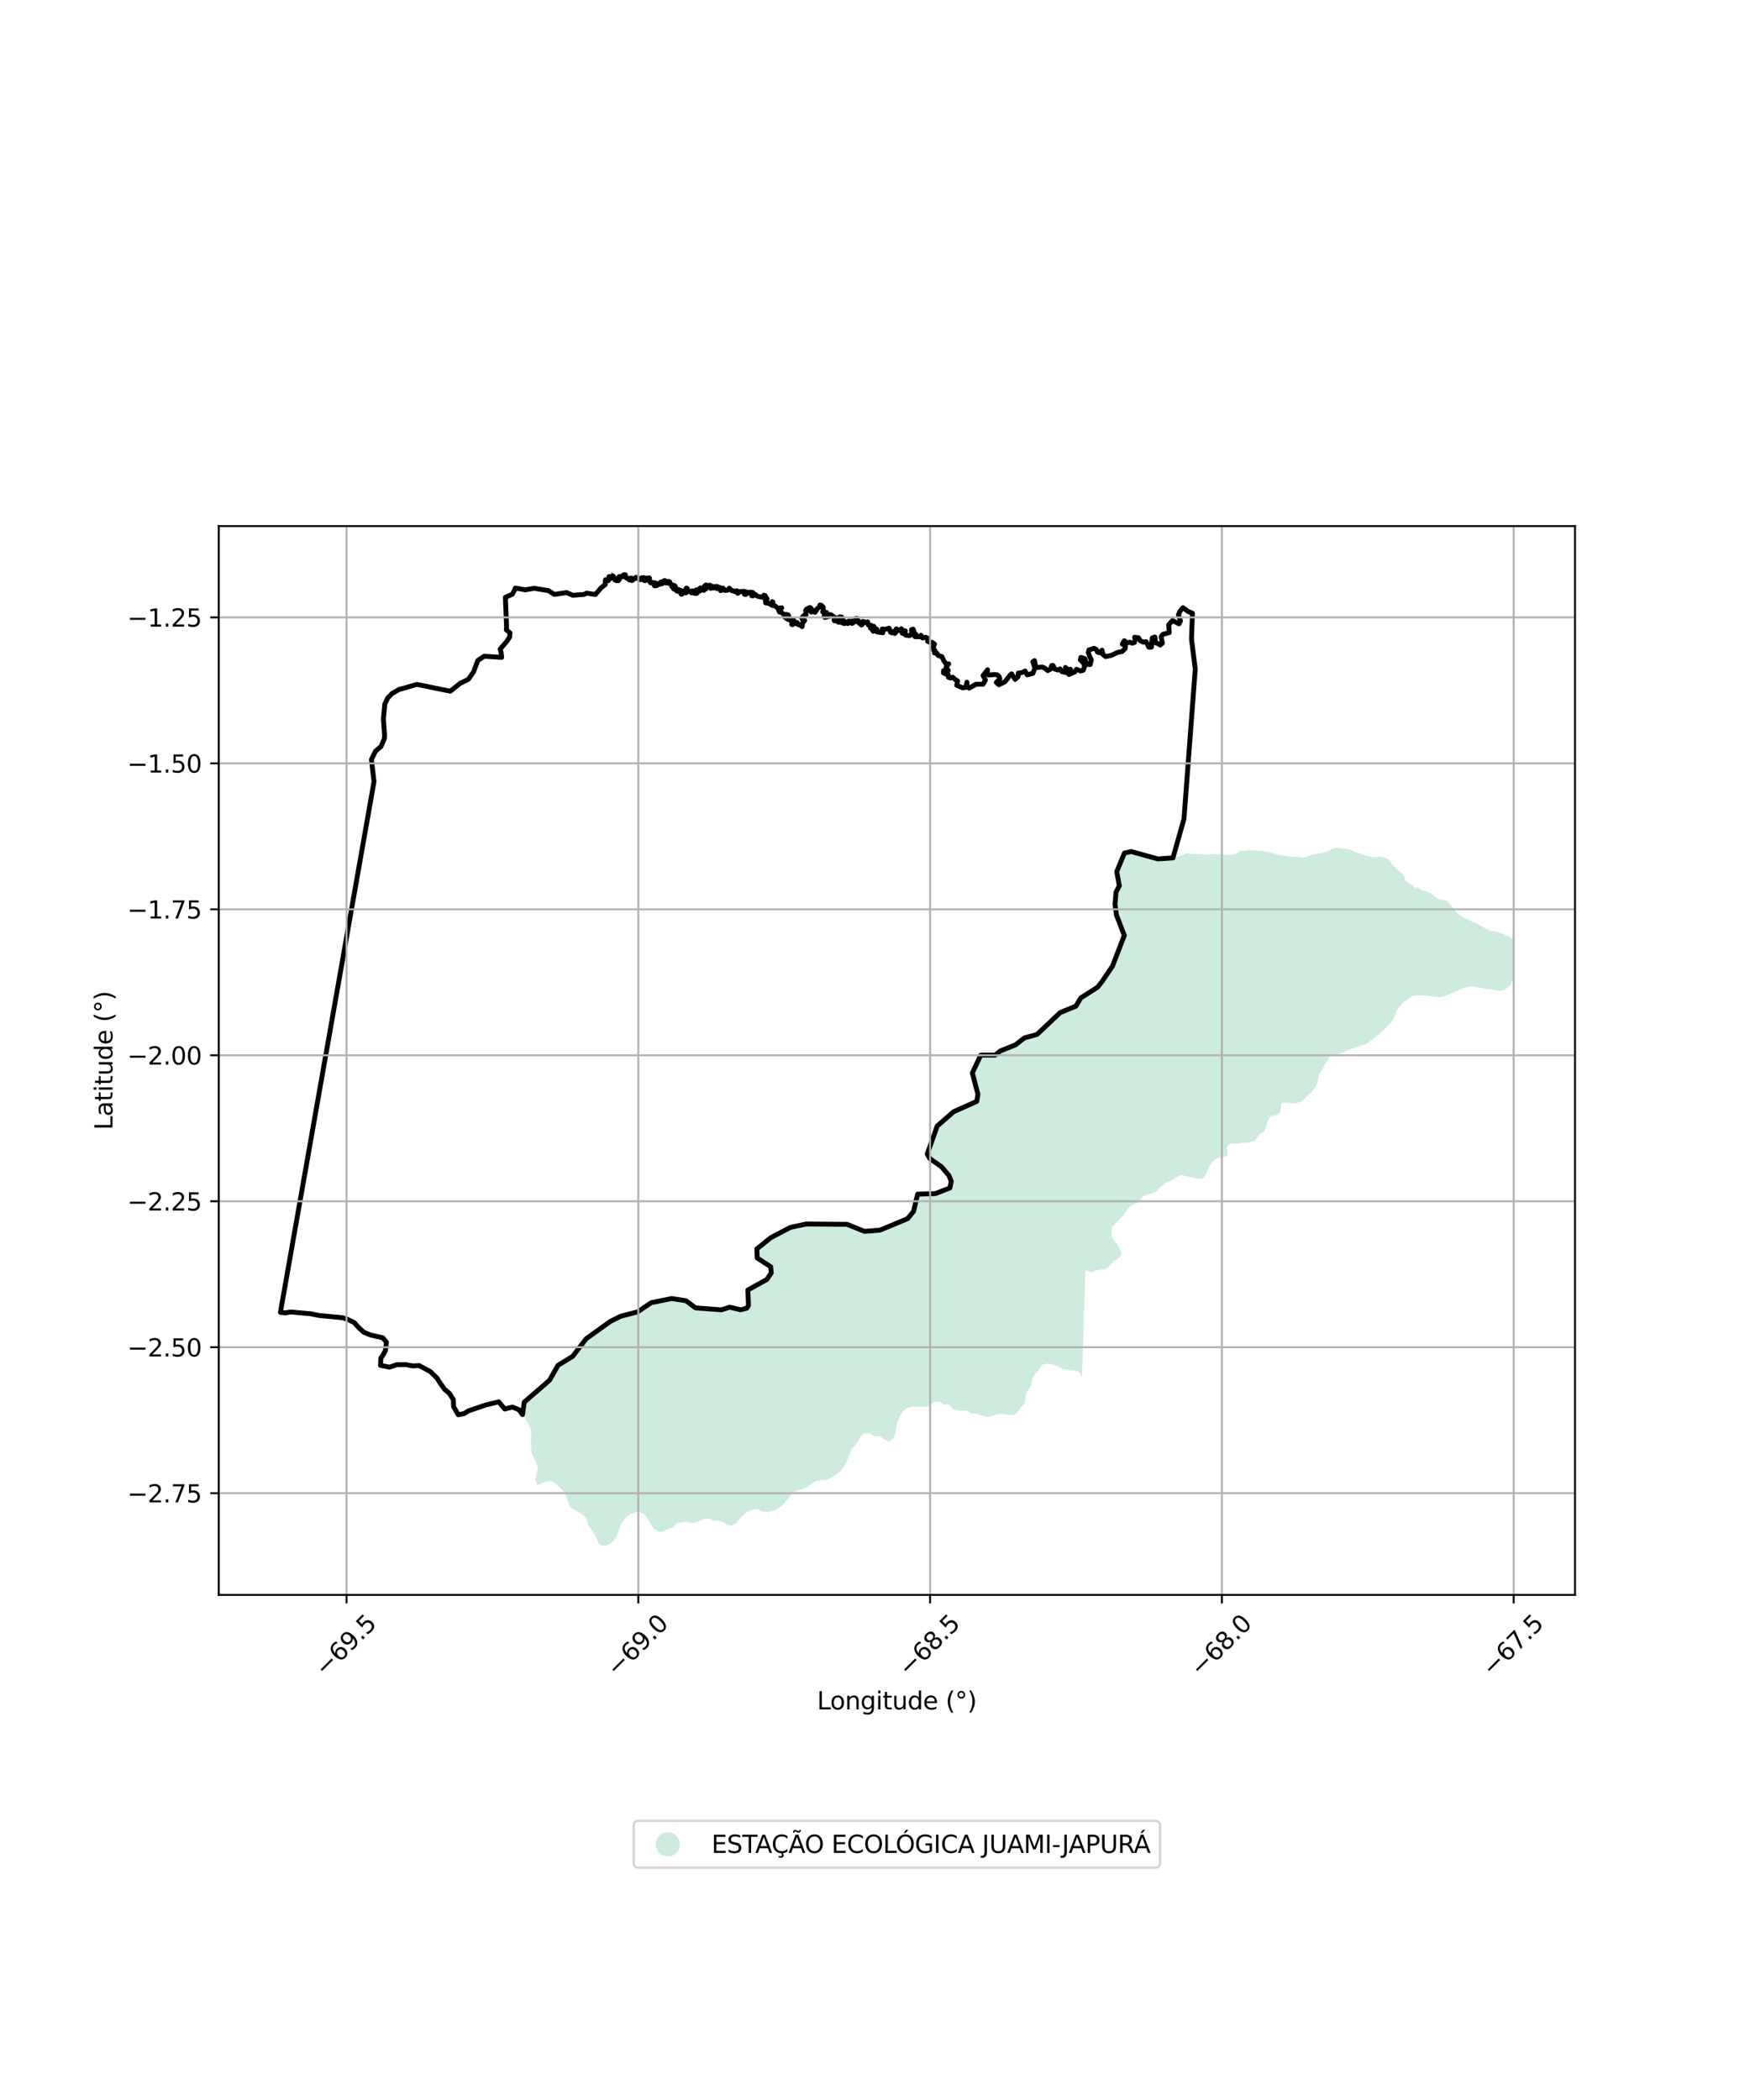 <?xml version="1.0" encoding="utf-8" standalone="no"?>
<!DOCTYPE svg PUBLIC "-//W3C//DTD SVG 1.1//EN"
  "http://www.w3.org/Graphics/SVG/1.1/DTD/svg11.dtd">
<svg xmlns:xlink="http://www.w3.org/1999/xlink" width="720pt" height="864pt" viewBox="0 0 720 864" xmlns="http://www.w3.org/2000/svg" version="1.1">
 <defs>
  <style type="text/css">*{stroke-linejoin: round; stroke-linecap: butt}</style>
 </defs>
 <g id="figure_1">
  <g id="patch_1">
   <path d="M 0 864 
L 720 864 
L 720 0 
L 0 0 
z
" style="fill: #ffffff"/>
  </g>
  <g id="axes_1">
   <g id="patch_2">
    <path d="M 90 656.187 
L 648 656.187 
L 648 216.453 
L 90 216.453 
z
" style="fill: #ffffff"/>
   </g>
   <g id="PatchCollection_1">
    <path d="M 551.325 348.984 
L 552.355 349.138 
L 553.127 349.164 
L 553.899 349.215 
L 554.62 349.293 
L 555.598 349.627 
L 557.039 350.297 
L 557.631 350.58 
L 558.506 350.838 
L 559.716 351.147 
L 560.822 351.559 
L 562.083 352.074 
L 563.19 352.331 
L 563.988 352.563 
L 564.94 352.64 
L 565.892 352.64 
L 566.742 352.46 
L 567.72 352.331 
L 568.337 352.417 
L 569.185 352.621 
L 570.079 352.935 
L 570.927 353.422 
L 571.476 353.752 
L 571.979 354.364 
L 572.371 354.961 
L 572.606 355.37 
L 572.873 355.715 
L 573.124 355.982 
L 573.375 356.28 
L 573.674 356.438 
L 573.894 356.516 
L 574.019 356.673 
L 574.239 357.144 
L 574.537 357.49 
L 575.196 358.071 
L 575.965 358.73 
L 576.436 359.076 
L 576.907 359.359 
L 577.095 359.594 
L 577.347 359.893 
L 577.629 360.411 
L 577.817 360.866 
L 577.927 361.133 
L 578.21 362.264 
L 579.152 363.065 
L 579.952 363.552 
L 580.533 363.882 
L 581.067 364.117 
L 581.192 364.29 
L 581.365 364.588 
L 581.836 365.012 
L 582.15 365.264 
L 582.495 365.342 
L 582.73 365.311 
L 582.997 365.044 
L 583.139 364.965 
L 583.296 364.997 
L 583.531 365.122 
L 584.096 365.64 
L 584.598 366.033 
L 585.054 366.237 
L 585.556 366.488 
L 586.466 366.677 
L 587.408 366.991 
L 588.114 367.211 
L 588.679 367.541 
L 589.26 367.949 
L 589.872 368.467 
L 590.516 369.096 
L 591.096 369.441 
L 591.991 369.897 
L 592.823 370.116 
L 593.843 370.289 
L 594.55 370.399 
L 595.178 370.572 
L 595.444 370.776 
L 595.742 371.216 
L 596.355 371.765 
L 596.731 372.189 
L 597.312 372.88 
L 597.971 373.666 
L 598.772 374.718 
L 599.384 375.44 
L 600.185 376.241 
L 600.797 376.587 
L 601.676 377.183 
L 602.492 377.717 
L 603.324 377.984 
L 604.14 378.346 
L 604.815 378.723 
L 605.663 379.194 
L 606.526 379.445 
L 607.091 379.618 
L 607.687 380.058 
L 608.927 380.67 
L 609.885 381.173 
L 610.623 381.706 
L 611.282 382.021 
L 612.145 382.429 
L 613.118 382.916 
L 613.762 383.12 
L 614.17 383.214 
L 614.546 383.183 
L 615.033 383.167 
L 615.677 383.293 
L 616.65 383.607 
L 617.529 383.921 
L 618.266 384.204 
L 618.69 384.376 
L 619.114 384.675 
L 619.632 384.832 
L 620.37 385.036 
L 620.982 385.319 
L 621.406 385.696 
L 621.83 385.978 
L 622.191 386.151 
L 622.636 386.339 
L 622.636 402.232 
L 621.662 404.955 
L 621.31 405.416 
L 620.739 405.816 
L 620.294 406.164 
L 619.817 406.581 
L 619.356 407.053 
L 618.621 407.382 
L 617.918 407.559 
L 617.368 407.615 
L 616.931 407.605 
L 616.355 407.566 
L 616.081 407.545 
L 615.74 407.482 
L 615.179 407.387 
L 614.674 407.32 
L 614.031 407.279 
L 613.172 407.052 
L 612.173 406.988 
L 611.543 406.934 
L 611.201 406.897 
L 610.86 406.847 
L 610.272 406.739 
L 609.728 406.562 
L 609.292 406.414 
L 608.951 406.295 
L 608.307 406.309 
L 607.638 406.196 
L 607.57 406.181 
L 607.57 406.153 
L 607.49 406.112 
L 606.984 406.03 
L 606.341 405.974 
L 605.438 405.844 
L 604.671 405.882 
L 604.147 405.98 
L 603.029 406.287 
L 601.496 406.816 
L 600.016 407.474 
L 598.908 407.959 
L 597.635 408.481 
L 596.461 408.882 
L 595.614 409.346 
L 595.186 409.572 
L 594.177 409.936 
L 593.323 410.082 
L 592.554 410.189 
L 591.977 410.231 
L 590.909 410.11 
L 589.76 409.959 
L 588.351 409.803 
L 587.586 409.717 
L 586.617 409.572 
L 586.479 409.54 
L 586.452 409.54 
L 586.424 409.525 
L 586.067 409.573 
L 585.41 409.558 
L 584.93 409.548 
L 584.247 409.489 
L 583.355 409.47 
L 582.807 409.499 
L 582.146 409.65 
L 581.345 409.852 
L 580.405 410.19 
L 579.543 410.805 
L 578.315 411.701 
L 577.258 412.437 
L 576.579 413.4 
L 575.877 414.157 
L 574.606 415.865 
L 574.062 417.524 
L 573.329 419.065 
L 572.393 420.577 
L 568.128 424.958 
L 562.322 429.381 
L 555.063 431.89 
L 551.17 433.541 
L 548.926 434.069 
L 547.619 434.461 
L 547.579 434.489 
L 546.901 434.92 
L 546.533 435.716 
L 545.833 436.85 
L 544.769 438.45 
L 544.219 439.587 
L 543.657 440.559 
L 542.97 441.722 
L 542.574 442.626 
L 542.466 443.48 
L 542.173 444.897 
L 541.787 446.051 
L 541.266 447.092 
L 540.68 447.829 
L 539.885 448.797 
L 539.382 449.549 
L 538.647 450.186 
L 538.204 450.554 
L 537.508 451.219 
L 537.035 451.791 
L 536.55 452.185 
L 535.982 452.646 
L 535.414 453.066 
L 534.255 453.601 
L 533.676 453.814 
L 533.154 453.932 
L 532.866 453.982 
L 532.344 454.059 
L 531.947 454.039 
L 531.401 453.851 
L 530.934 453.886 
L 530.333 453.7 
L 529.677 453.663 
L 529.334 453.657 
L 529.292 453.685 
L 528.798 453.746 
L 528.237 453.614 
L 527.785 453.706 
L 527.646 453.758 
L 527.439 453.88 
L 527.272 454.056 
L 527.09 454.33 
L 527.085 454.647 
L 527.081 454.992 
L 527.076 455.447 
L 527.043 455.792 
L 526.982 456.149 
L 526.937 456.52 
L 526.92 456.727 
L 526.75 457.166 
L 526.62 457.648 
L 526.367 458.126 
L 525.909 458.494 
L 525.096 458.799 
L 524.726 458.862 
L 524.574 458.875 
L 524.109 458.882 
L 523.339 459.037 
L 522.592 459.496 
L 522.383 459.713 
L 522.202 459.987 
L 521.921 460.396 
L 521.778 460.835 
L 521.54 461.302 
L 521.41 461.672 
L 521.324 462.015 
L 521.222 462.469 
L 521.176 462.8 
L 521.117 463.061 
L 520.919 463.471 
L 520.82 463.76 
L 520.606 464.365 
L 520.352 464.912 
L 520.166 465.475 
L 519.819 465.83 
L 519.681 465.938 
L 519.267 466.028 
L 519.047 466.121 
L 518.646 466.352 
L 518.148 466.702 
L 517.701 467.318 
L 517.393 467.852 
L 517.014 468.439 
L 516.69 469.054 
L 516.247 469.422 
L 515.697 469.537 
L 514.583 469.743 
L 514.184 469.932 
L 513.635 470.006 
L 512.371 470.222 
L 511.713 470.131 
L 511.233 470.179 
L 510.806 470.312 
L 510.711 470.323 
L 510.49 470.404 
L 510.092 470.454 
L 509.707 470.476 
L 509.16 470.496 
L 508.447 470.486 
L 508.049 470.479 
L 507.625 470.46 
L 507.282 470.456 
L 506.735 470.448 
L 506.333 470.663 
L 506.126 470.728 
L 506.044 470.77 
L 505.961 470.824 
L 505.672 470.957 
L 505.478 471.107 
L 505.13 471.418 
L 504.835 471.94 
L 504.784 472.641 
L 505.051 473.198 
L 505.121 474.054 
L 505.115 474.523 
L 505.111 474.799 
L 505.027 474.977 
L 504.829 475.414 
L 504.688 475.606 
L 504.194 475.765 
L 503.974 475.804 
L 503.697 475.91 
L 503.641 476.019 
L 503.613 476.061 
L 503.038 476.08 
L 502.694 476.144 
L 502.129 476.274 
L 501.525 476.46 
L 500.973 476.588 
L 500.464 476.747 
L 499.898 477.056 
L 499.371 477.519 
L 498.592 478.321 
L 498.158 479.048 
L 497.585 479.798 
L 497.136 480.632 
L 496.808 481.456 
L 496.497 482.169 
L 496.314 482.634 
L 496.143 483.019 
L 495.96 483.402 
L 495.623 483.88 
L 495.332 484.237 
L 494.872 484.685 
L 494.705 484.847 
L 494.581 484.915 
L 494.046 484.989 
L 493.443 484.996 
L 492.319 484.98 
L 491.798 484.917 
L 491.43 484.789 
L 490.584 484.529 
L 489.983 484.34 
L 489.038 484.312 
L 488.439 484.056 
L 487.455 483.794 
L 486.664 483.549 
L 486.142 483.541 
L 485.704 483.575 
L 485.166 483.817 
L 484.418 484.263 
L 483.675 484.624 
L 482.968 485.111 
L 482.347 485.488 
L 481.918 485.744 
L 481.696 485.838 
L 481.257 485.956 
L 480.403 486.276 
L 479.795 486.556 
L 479.326 486.839 
L 479.09 486.961 
L 478.866 487.289 
L 478.189 487.733 
L 477.732 488.072 
L 477.329 488.37 
L 477.148 488.644 
L 476.785 489.094 
L 476.368 489.57 
L 476.032 489.994 
L 475.756 490.225 
L 475.395 490.453 
L 474.734 490.79 
L 474.265 490.962 
L 473.893 491.025 
L 473.083 491.18 
L 472.16 491.444 
L 471.307 491.736 
L 470.753 492.031 
L 470.259 492.203 
L 469.757 492.734 
L 469.297 493.321 
L 468.96 493.84 
L 468.707 494.264 
L 468.4 494.771 
L 467.859 495.121 
L 467.215 495.182 
L 466.484 495.557 
L 465.559 495.985 
L 465.158 496.27 
L 464.727 496.635 
L 464.408 496.923 
L 464.255 497.057 
L 464.2 497.125 
L 463.641 497.82 
L 463.04 498.738 
L 462.589 499.586 
L 462.254 499.981 
L 461.589 500.538 
L 461.045 501.192 
L 460.712 501.505 
L 460.17 502.049 
L 459.446 502.784 
L 458.68 503.615 
L 458.096 504.213 
L 457.944 504.363 
L 457.875 504.417 
L 457.567 504.813 
L 457.51 505.019 
L 457.405 505.543 
L 457.287 506.34 
L 457.272 507.375 
L 457.433 508.564 
L 457.858 509.522 
L 458.219 510.189 
L 458.931 511.192 
L 459.677 511.892 
L 460.335 512.936 
L 460.864 514.309 
L 461.298 515.543 
L 461.318 516.178 
L 460.935 517.028 
L 460.062 517.802 
L 458.831 518.585 
L 458.012 519.194 
L 457.889 519.262 
L 457.651 519.549 
L 456.761 520.557 
L 455.896 521.551 
L 455.647 521.714 
L 455.358 521.847 
L 454.667 522.141 
L 454.02 522.326 
L 453.528 522.263 
L 452.663 522.374 
L 452.145 522.59 
L 451.23 522.587 
L 449.481 523.5 
L 448.112 523.272 
L 446.57 522.345 
L 445.169 566.787 
L 445.168 566.784 
L 443.916 564.373 
L 441.788 563.819 
L 439.735 563.705 
L 437.273 563.25 
L 435.586 562.362 
L 433.199 561.457 
L 430.997 561.044 
L 428.709 561.516 
L 427.502 563.474 
L 425.843 565.35 
L 424.661 567.376 
L 424.235 570.044 
L 423.134 571.663 
L 422.093 573.608 
L 421.927 575.596 
L 421.527 577.379 
L 419.793 579.187 
L 418.62 581.104 
L 416.911 582.217 
L 415.072 582.172 
L 412.843 581.786 
L 410.317 581.862 
L 407.842 582.605 
L 406.049 583.023 
L 403.834 582.419 
L 401.966 581.597 
L 399.478 581.496 
L 397.685 580.293 
L 395.764 580.466 
L 393.837 580.339 
L 391.662 579.435 
L 390.501 577.852 
L 388.182 577.942 
L 386.642 576.808 
L 384.599 576.694 
L 382.599 578.283 
L 380.652 578.877 
L 377.864 578.789 
L 375.45 578.674 
L 373.202 579.323 
L 371.649 580.531 
L 370.114 582.924 
L 369.121 585.319 
L 368.808 587.184 
L 368.507 589.253 
L 367.621 591.771 
L 365.727 593.142 
L 363.778 592.266 
L 362.038 590.886 
L 359.865 590.921 
L 358.043 589.895 
L 355.636 589.535 
L 354.082 591.152 
L 352.696 593.478 
L 351.573 594.932 
L 350.267 596.468 
L 349.307 598.89 
L 348.366 601.244 
L 347.16 603.502 
L 345.86 605.187 
L 344.438 606.396 
L 342.511 607.644 
L 340.064 608.905 
L 337.863 609.076 
L 335.655 609.316 
L 333.941 610.46 
L 332.327 611.813 
L 330.42 612.639 
L 328.132 613.069 
L 325.872 614.698 
L 323.837 617.049 
L 321.93 619.346 
L 319.41 621.055 
L 316.501 622.028 
L 313.854 621.913 
L 311.42 620.885 
L 309.286 621.152 
L 307.19 622.209 
L 304.869 624.191 
L 302.823 626.787 
L 300.97 627.763 
L 299.081 627.444 
L 297.474 626.133 
L 295.56 625.746 
L 293.446 625.618 
L 291.598 624.768 
L 289.558 624.981 
L 287.444 625.997 
L 284.81 626.712 
L 282.429 626.12 
L 280.348 626.291 
L 278.294 626.857 
L 276.979 628.529 
L 274.812 629.027 
L 272.944 630.22 
L 270.971 630.187 
L 269.11 629.038 
L 267.804 627.21 
L 266.822 625.546 
L 265.802 623.881 
L 264.448 622.652 
L 262.514 621.88 
L 259.594 622.867 
L 257.173 624.734 
L 255.564 627.044 
L 254.385 630.215 
L 253.592 632.53 
L 251.604 634.756 
L 248.996 636.199 
L 246.642 635.516 
L 245.442 632.997 
L 244.448 630.89 
L 241.98 627.421 
L 241.261 624.851 
L 239.859 623.15 
L 234.543 620.141 
L 233.27 616.285 
L 232.01 613.752 
L 228.969 610.635 
L 226.24 609.116 
L 220.985 610.938 
L 220.212 608.668 
L 221.346 603.79 
L 220.106 600.698 
L 218.725 597.783 
L 218.411 593.332 
L 218.585 588.612 
L 216.497 584.122 
L 214.966 582.008 
L 215.693 576.876 
L 216.869 575.655 
L 217.902 574.651 
L 218.974 573.661 
L 219.915 572.944 
L 221.099 571.959 
L 222.388 571.059 
L 223.905 569.945 
L 225.174 568.796 
L 226.079 567.885 
L 226.583 567.14 
L 227.048 566.257 
L 227.414 565.494 
L 227.982 564.434 
L 228.378 563.631 
L 228.842 562.816 
L 229.559 561.733 
L 230.495 560.781 
L 231.602 560.055 
L 232.734 559.372 
L 233.663 559.027 
L 234.566 558.668 
L 235.586 558.051 
L 236.438 557.151 
L 236.832 556.39 
L 237.491 555.471 
L 238.293 554.362 
L 239.341 552.847 
L 240.31 551.62 
L 241.215 550.749 
L 241.748 550.393 
L 242.167 550.102 
L 242.966 549.56 
L 243.638 549.153 
L 244.145 548.712 
L 244.891 548.086 
L 245.944 547.317 
L 247.135 546.525 
L 248.468 545.558 
L 249.311 544.893 
L 249.772 544.603 
L 249.855 544.592 
L 250.178 544.367 
L 251.077 543.69 
L 251.94 543.302 
L 252.953 542.919 
L 253.846 542.394 
L 254.63 541.935 
L 255.383 541.53 
L 262.353 539.729 
L 262.604 539.571 
L 263.353 539.233 
L 264.285 538.763 
L 264.747 538.404 
L 265.408 537.774 
L 266.082 537.214 
L 267.006 536.551 
L 267.478 536.302 
L 267.925 535.956 
L 268.923 535.571 
L 269.739 535.359 
L 270.603 535.328 
L 271.689 535.166 
L 272.543 535.052 
L 273.43 534.732 
L 274.301 534.398 
L 275.373 534.29 
L 276.307 534.261 
L 277.014 534.474 
L 277.738 534.591 
L 278.39 534.802 
L 278.798 534.896 
L 279.181 534.921 
L 279.938 534.804 
L 280.842 534.843 
L 281.539 534.945 
L 282.218 535.157 
L 282.702 535.502 
L 283.152 536.08 
L 283.498 536.462 
L 284.292 537.063 
L 285.046 537.525 
L 285.532 537.828 
L 286.154 538.094 
L 287.056 538.202 
L 288.085 538.162 
L 288.77 538.154 
L 289.662 538.123 
L 290.459 538.063 
L 291.091 538.053 
L 291.774 538.127 
L 292.849 538.392 
L 293.983 538.561 
L 294.679 538.664 
L 295.335 538.765 
L 296.031 538.826 
L 296.757 538.901 
L 297.592 538.897 
L 298.092 538.718 
L 298.594 538.36 
L 299.316 538.022 
L 300.268 537.814 
L 300.46 537.819 
L 300.858 537.803 
L 300.953 537.806 
L 301.851 538.065 
L 302.081 538.141 
L 302.122 538.169 
L 302.847 538.245 
L 303.255 538.339 
L 303.554 538.485 
L 303.917 538.716 
L 304.736 538.877 
L 305.228 538.904 
L 306.001 538.705 
L 306.707 538.477 
L 307.04 538.335 
L 307.207 538.229 
L 307.544 537.908 
L 307.813 537.584 
L 307.936 537.147 
L 307.879 536.18 
L 307.694 534.975 
L 307.566 534.103 
L 307.48 533.232 
L 307.513 532.061 
L 307.685 530.729 
L 308.139 530.176 
L 308.934 529.716 
L 309.784 529.202 
L 310.722 528.498 
L 311.667 528.028 
L 312.717 527.727 
L 313.823 527.344 
L 314.74 526.887 
L 315.466 526.439 
L 316.056 525.89 
L 316.679 525.191 
L 317.036 524.636 
L 317.309 523.706 
L 317.413 522.399 
L 317.063 521.162 
L 316.53 520.61 
L 315.748 520.105 
L 315.369 519.943 
L 314.596 519.659 
L 313.39 519.074 
L 312.088 518.086 
L 311.541 517.575 
L 311.401 517.157 
L 311.187 516.462 
L 311.05 515.465 
L 311.048 514.514 
L 311.381 513.834 
L 312.011 513.383 
L 312.738 512.811 
L 313.788 512.027 
L 314.803 511.049 
L 316.024 509.966 
L 317.169 509.185 
L 318.298 508.527 
L 319.893 507.869 
L 321.514 507.253 
L 323.154 506.444 
L 324.276 505.469 
L 325.181 504.984 
L 325.984 504.689 
L 327.334 504.424 
L 328.521 504.182 
L 329.746 503.954 
L 330.876 503.751 
L 331.62 503.593 
L 332.347 503.613 
L 333.085 503.634 
L 334.03 503.661 
L 335.113 503.691 
L 336.155 503.651 
L 337.106 503.54 
L 338.066 503.498 
L 339.042 503.401 
L 340.207 503.392 
L 341.328 503.507 
L 342.096 503.542 
L 343.094 503.611 
L 344.164 503.586 
L 345.411 503.58 
L 346.466 503.609 
L 347.3 503.688 
L 348.04 503.708 
L 348.478 503.721 
L 348.965 503.996 
L 349.507 504.218 
L 350.331 504.614 
L 351.252 505.067 
L 352.102 505.546 
L 352.753 505.826 
L 353.513 506.123 
L 354.518 506.427 
L 355.693 506.625 
L 356.511 506.703 
L 357.171 506.653 
L 358.039 506.498 
L 359.125 506.377 
L 360.388 506.329 
L 361.309 506.272 
L 362.053 506.1 
L 362.967 505.795 
L 364.04 505.122 
L 365.078 504.269 
L 365.59 504.076 
L 366.291 504.027 
L 367.731 503.998 
L 368.971 503.744 
L 370.013 503.263 
L 370.731 503.062 
L 371.107 502.894 
L 371.579 502.659 
L 372.094 502.384 
L 372.596 502.053 
L 373.422 501.387 
L 374.127 500.69 
L 374.611 500.014 
L 375.329 499.345 
L 375.644 498.857 
L 375.864 498.353 
L 376.032 497.683 
L 376.124 496.817 
L 376.261 495.8 
L 376.523 494.746 
L 376.609 493.645 
L 376.756 492.781 
L 376.954 492.056 
L 377.521 491.314 
L 378.3 490.949 
L 379.687 490.85 
L 381.073 490.807 
L 382.224 490.839 
L 383.152 490.989 
L 383.916 491.093 
L 384.794 491.09 
L 385.555 490.836 
L 386.22 490.565 
L 387.037 490.257 
L 387.81 490.085 
L 388.571 489.817 
L 389.373 489.578 
L 390.12 489.295 
L 390.807 488.749 
L 391.276 488.17 
L 391.388 487.539 
L 391.412 486.712 
L 391.362 486.008 
L 391.195 485.548 
L 390.968 484.825 
L 390.748 484.336 
L 390.412 483.651 
L 389.904 483.168 
L 389.433 482.824 
L 388.953 482.342 
L 388.514 481.847 
L 387.973 481.074 
L 387.33 480.008 
L 386.539 479.352 
L 385.871 478.782 
L 385.061 478.276 
L 384.468 477.943 
L 383.806 477.566 
L 383.16 477.12 
L 382.581 476.704 
L 382.346 476.284 
L 382.204 476.004 
L 382.086 475.739 
L 381.876 475.444 
L 381.557 475.104 
L 381.482 474.798 
L 381.452 474.384 
L 381.385 473.858 
L 381.467 473.309 
L 381.733 472.669 
L 382.312 472.023 
L 382.894 471.309 
L 383.284 470.562 
L 383.423 469.959 
L 383.476 469.547 
L 383.526 469.19 
L 383.625 468.6 
L 383.685 467.898 
L 383.869 467.228 
L 383.925 466.664 
L 384.143 466.215 
L 384.403 465.671 
L 384.696 465.004 
L 385.198 464.163 
L 385.579 463.291 
L 385.968 462.627 
L 386.55 461.858 
L 387.228 461.187 
L 387.845 460.611 
L 388.453 460.422 
L 389.094 460.054 
L 389.822 459.55 
L 390.06 459.35 
L 390.089 459.309 
L 390.307 458.806 
L 390.602 458.566 
L 391.007 458.329 
L 391.496 457.984 
L 391.901 457.734 
L 392.335 457.387 
L 392.987 457.061 
L 393.905 456.618 
L 394.654 456.267 
L 395.498 455.973 
L 396.149 455.785 
L 396.649 455.55 
L 397.299 455.293 
L 398.057 455.107 
L 398.638 454.958 
L 399.151 454.725 
L 399.752 454.342 
L 400.68 453.968 
L 401.138 453.732 
L 401.572 453.442 
L 401.84 453.146 
L 402.202 452.439 
L 402.485 451.137 
L 402.336 450.016 
L 402.098 449.238 
L 401.966 448.503 
L 401.944 447.813 
L 401.801 447.051 
L 401.506 446.312 
L 401.014 445.237 
L 400.658 444.207 
L 400.411 443.221 
L 400.237 442.554 
L 400.061 441.956 
L 400.035 441.432 
L 400.09 440.923 
L 400.255 440.39 
L 400.352 439.855 
L 400.609 439.463 
L 400.905 439.14 
L 401.021 438.964 
L 401.479 438.219 
L 401.781 437.745 
L 402.076 437.45 
L 402.402 437.059 
L 402.686 436.736 
L 402.977 436.082 
L 403.195 435.606 
L 403.373 435.142 
L 403.43 435.061 
L 403.538 434.664 
L 403.569 434.528 
L 403.521 434.223 
L 403.51 434.14 
L 403.512 434.085 
L 409.401 434.094 
L 409.581 433.889 
L 410.213 433.384 
L 410.887 432.879 
L 411.628 432.347 
L 412.588 432.174 
L 413.742 431.783 
L 414.979 431.075 
L 416.228 430.506 
L 417.807 429.87 
L 418.741 429.174 
L 419.54 428.532 
L 420.558 427.589 
L 421.507 426.989 
L 422.742 426.736 
L 424.344 426.513 
L 425.771 426.055 
L 426.665 425.593 
L 427.38 425.13 
L 428.426 424.311 
L 429.486 423.092 
L 430.508 421.447 
L 432.133 419.929 
L 434.155 418.373 
L 434.954 417.69 
L 436.192 416.583 
L 437.539 415.779 
L 438.595 415.387 
L 438.775 415.32 
L 440.107 414.586 
L 440.779 414.342 
L 441.656 414.115 
L 442.178 413.98 
L 442.658 413.956 
L 443.237 413.272 
L 443.516 412.516 
L 443.959 411.472 
L 444.4 410.869 
L 444.635 410.595 
L 445.074 410.419 
L 445.664 410.065 
L 446.955 409.372 
L 447.987 408.773 
L 448.866 408.187 
L 450.104 407.3 
L 451.562 406.167 
L 452.639 404.728 
L 453.59 403.564 
L 455.054 401.453 
L 455.882 400.288 
L 457.043 398.45 
L 457.704 397.477 
L 458.149 396.46 
L 458.622 395.169 
L 459.217 393.85 
L 459.886 392.051 
L 460.204 391.075 
L 460.565 390.264 
L 460.926 389.454 
L 461.646 387.999 
L 461.996 386.665 
L 462.359 385.456 
L 462.555 384.864 
L 462.582 384.727 
L 462.436 383.913 
L 462.098 382.974 
L 461.692 382.227 
L 461.258 381.507 
L 460.459 379.614 
L 459.717 377.667 
L 459.34 376.493 
L 459.102 374.755 
L 458.959 373.583 
L 458.734 372.039 
L 458.684 370.964 
L 458.814 369.807 
L 458.834 368.678 
L 459.144 367.123 
L 459.988 365.586 
L 460.417 364.777 
L 460.487 364.653 
L 460.514 364.419 
L 460.494 363.262 
L 460.43 362.379 
L 460.311 361.676 
L 460.243 361.4 
L 459.822 360.956 
L 459.536 360.637 
L 459.595 360.004 
L 459.637 359.811 
L 459.584 359.453 
L 459.45 358.639 
L 459.521 358.13 
L 459.715 357.704 
L 459.814 357.388 
L 460.104 356.811 
L 460.41 356.18 
L 460.521 355.809 
L 460.633 355.272 
L 460.827 354.695 
L 460.941 354.214 
L 461.065 353.843 
L 461.177 353.416 
L 461.289 353.114 
L 461.456 352.784 
L 461.73 352.497 
L 461.895 352.236 
L 462.13 351.949 
L 462.282 351.716 
L 462.448 351.483 
L 462.476 351.442 
L 462.615 351.153 
L 462.615 351.084 
L 463.256 350.21 
L 463.256 350.21 
L 463.257 350.21 
L 463.814 350.051 
L 464.405 349.991 
L 464.816 350.009 
L 465.956 349.858 
L 466.526 349.896 
L 467.93 350.276 
L 468.538 350.352 
L 470.095 350.997 
L 471.727 351.681 
L 474.233 352.479 
L 475.714 352.669 
L 477.879 353.049 
L 479.245 352.897 
L 480.498 352.669 
L 481.903 352.821 
L 483.156 352.745 
L 484.333 352.479 
L 485.624 352.175 
L 486.688 351.757 
L 487.246 351.518 
L 488.116 351.172 
L 488.348 351.095 
L 488.837 351.069 
L 489.789 351.275 
L 492.105 351.404 
L 493.032 351.378 
L 494.139 351.353 
L 495.348 351.404 
L 496.918 351.533 
L 497.381 351.559 
L 498.051 351.507 
L 498.951 351.327 
L 499.518 351.327 
L 500.212 351.327 
L 501.01 351.43 
L 502.915 351.61 
L 504.253 351.739 
L 505.514 351.816 
L 506.724 351.662 
L 507.367 351.559 
L 508.088 351.378 
L 509.04 350.889 
L 509.864 350.374 
L 510.121 350.22 
L 511.408 350.091 
L 512.489 350.039 
L 514.419 349.782 
L 515.835 349.782 
L 518.1 350.091 
L 519.103 350.117 
L 520.004 350.348 
L 521.78 350.503 
L 523.067 350.838 
L 524.74 351.301 
L 526.078 351.79 
L 527.699 352.022 
L 529.192 352.202 
L 531.276 352.46 
L 533.233 352.46 
L 534.288 352.614 
L 535.549 352.82 
L 536.527 352.846 
L 537.634 352.46 
L 538.843 352.022 
L 539.435 351.739 
L 539.976 351.584 
L 541.082 351.43 
L 542.472 351.25 
L 544.274 350.812 
L 545.38 350.426 
L 545.972 350.271 
L 546.718 349.988 
L 547.697 349.473 
L 548.623 349.061 
L 549.395 348.906 
L 549.961 348.855 
L 551.325 348.984 
" clip-path="url(#pe79cc84de0)" style="fill: #b3e2cd; fill-opacity: 0.65"/>
   </g>
   <g id="PatchCollection_2">
    <path d="M 251.564 236.784 
L 251.755 236.751 
L 252.304 237.059 
L 252.61 237.483 
L 252.923 238.567 
L 253.374 238.846 
L 254.417 238.938 
L 254.775 238.375 
L 254.659 237.311 
L 254.901 237.177 
L 255.811 237.366 
L 256.155 237.193 
L 256.455 236.536 
L 256.787 236.441 
L 257.266 236.453 
L 257.28 237.329 
L 257.406 237.51 
L 257.788 237.83 
L 258.681 237.922 
L 258.71 238.414 
L 258.95 238.602 
L 259.222 238.581 
L 259.41 238.317 
L 259.441 237.885 
L 259.781 237.83 
L 259.887 237.946 
L 259.738 238.606 
L 259.877 238.825 
L 260.146 238.805 
L 260.755 238.182 
L 261.38 237.97 
L 261.636 237.531 
L 262.341 237.72 
L 262.757 237.953 
L 262.924 238.417 
L 263.125 238.516 
L 263.507 238.499 
L 263.831 238.207 
L 263.837 237.898 
L 264.025 237.727 
L 264.25 237.764 
L 264.335 238.321 
L 264.785 238.194 
L 264.816 237.627 
L 265.289 237.861 
L 265.25 238.207 
L 264.762 238.425 
L 264.914 238.777 
L 265.317 238.932 
L 265.617 238.853 
L 265.434 238.457 
L 265.664 238.221 
L 265.848 237.861 
L 265.978 237.861 
L 266.424 238.187 
L 266.595 238.163 
L 266.803 237.761 
L 267.164 237.761 
L 267.202 237.97 
L 266.85 238.417 
L 266.949 238.671 
L 267.355 238.877 
L 267.426 239.1 
L 267.413 239.474 
L 267.778 239.831 
L 268.06 239.611 
L 268.35 239.584 
L 268.575 239.924 
L 268.746 239.92 
L 269.114 239.766 
L 269.526 239.776 
L 269.66 239.902 
L 269.596 240.263 
L 269.223 240.617 
L 269.233 240.94 
L 269.441 241.053 
L 269.806 240.833 
L 270.252 240.905 
L 270.453 240.806 
L 270.535 240.517 
L 270.736 240.304 
L 271.298 240.438 
L 271.281 239.899 
L 271.609 239.872 
L 271.943 239.405 
L 272.113 240.201 
L 272.41 240.191 
L 272.614 239.982 
L 272.399 239.632 
L 272.491 239.464 
L 273.086 239.32 
L 273.207 238.907 
L 273.449 238.856 
L 273.701 238.945 
L 273.848 239.225 
L 273.729 239.628 
L 274.059 239.886 
L 274.417 239.772 
L 274.475 239.512 
L 274.656 239.292 
L 275.112 239.237 
L 275.555 239.409 
L 275.426 240.122 
L 276.08 240.308 
L 276.489 240.85 
L 276.435 241.372 
L 276.68 241.495 
L 276.918 241.348 
L 277.287 240.809 
L 277.607 240.974 
L 277.948 241.461 
L 277.989 241.736 
L 277.819 242.024 
L 277.28 241.763 
L 277.062 241.832 
L 277.164 242.333 
L 277.43 242.477 
L 277.795 242.45 
L 278.269 242.302 
L 278.609 242.412 
L 278.739 242.652 
L 278.371 242.968 
L 278.422 243.153 
L 279.049 243.294 
L 279.124 243.188 
L 279.141 242.789 
L 279.356 242.601 
L 279.932 242.848 
L 280.207 243.237 
L 280.389 243.239 
L 280.563 243.091 
L 280.672 243.17 
L 280.61 243.394 
L 280.102 243.847 
L 280.126 244.228 
L 280.382 244.513 
L 280.634 244.425 
L 280.835 243.727 
L 281.248 243.637 
L 281.779 243.225 
L 282.004 242.827 
L 282.113 242.975 
L 281.817 243.63 
L 282.028 243.929 
L 282.27 243.912 
L 282.482 243.538 
L 282.482 242.883 
L 282.601 242.724 
L 282.55 242.525 
L 282.253 242.117 
L 282.389 241.935 
L 282.645 242.038 
L 282.798 242.237 
L 283.085 243.198 
L 283.293 243.352 
L 284.298 243.387 
L 284.751 243.115 
L 284.973 243.133 
L 284.959 243.277 
L 284.523 243.953 
L 284.999 243.877 
L 285.174 243.802 
L 285.225 243.479 
L 285.641 243.256 
L 285.719 243.359 
L 285.409 243.85 
L 285.559 244.025 
L 286.138 244.193 
L 286.541 244.173 
L 286.865 243.953 
L 286.817 243.414 
L 286.292 243.026 
L 286.309 242.755 
L 286.486 242.748 
L 286.994 242.906 
L 287.185 242.772 
L 287.39 242.449 
L 287.669 242.542 
L 287.359 243.067 
L 287.659 243.232 
L 288 243.06 
L 288.194 242.714 
L 288.122 241.88 
L 288.306 241.862 
L 288.47 241.989 
L 289.066 242.741 
L 289.605 242.868 
L 289.584 242.403 
L 289.7 242.274 
L 290.44 242.319 
L 290.488 242.03 
L 290.12 241.595 
L 290.106 241.361 
L 289.867 241.1 
L 290.433 240.685 
L 290.624 240.726 
L 291.469 241.145 
L 291.803 241.073 
L 291.943 240.764 
L 292.27 240.877 
L 292.488 241.378 
L 292.27 241.811 
L 292.436 242.088 
L 292.852 241.771 
L 293.143 241.896 
L 293.3 241.31 
L 293.45 241.289 
L 293.743 241.907 
L 294.036 241.852 
L 294.127 241.324 
L 295.045 241.282 
L 294.683 241.962 
L 295.018 242.209 
L 295.645 241.618 
L 296.177 241.675 
L 296.463 243.005 
L 296.885 242.854 
L 297.444 241.962 
L 298.262 242.909 
L 299.394 242.813 
L 300.062 241.989 
L 301.098 243.046 
L 301.957 243.101 
L 302.313 243.412 
L 303.222 243.063 
L 303.508 244.134 
L 304.585 243.379 
L 306.221 243.282 
L 306.289 244.504 
L 306.835 244.587 
L 307.339 243.557 
L 307.857 244.01 
L 308.689 243.626 
L 309.738 243.749 
L 309.261 245.108 
L 309.807 245.163 
L 310.679 244.559 
L 311.626 245.295 
L 313.133 245.657 
L 313.829 245.671 
L 314.715 246.11 
L 314.251 244.888 
L 314.81 245.039 
L 315.587 246.495 
L 314.742 246.302 
L 315.029 247.36 
L 314.988 248.019 
L 316.215 248.183 
L 316.733 248.54 
L 317.387 248.156 
L 317.728 247.552 
L 318.014 247.689 
L 317.456 248.952 
L 317.892 249.172 
L 318.41 248.966 
L 320.087 250.256 
L 321.627 250.064 
L 321.423 250.352 
L 320.251 250.75 
L 320.687 251.821 
L 321.505 251.972 
L 322.773 253.016 
L 322.855 253.908 
L 323.264 253.881 
L 323.55 252.796 
L 324.286 253.015 
L 324.505 253.565 
L 323.659 253.592 
L 323.55 254.443 
L 324.314 254.896 
L 324.764 254.265 
L 325.118 254.498 
L 325.377 255.473 
L 325.923 255.528 
L 326.203 254.859 
L 326.482 255.075 
L 325.827 256.352 
L 325.732 256.901 
L 326.114 256.983 
L 326.427 256.379 
L 327.272 256.571 
L 327.654 256.049 
L 327.995 256.118 
L 328.2 256.859 
L 329.181 257.216 
L 330.027 257.82 
L 330.204 256.365 
L 331.076 255.253 
L 330.204 255.033 
L 329.863 254.259 
L 330.721 253.248 
L 331.608 252.864 
L 331.457 251.175 
L 331.907 250.53 
L 333.243 249.939 
L 333.611 250.145 
L 333.312 251.326 
L 333.816 251.82 
L 334.436 251.046 
L 335.33 251.93 
L 335.82 251.284 
L 336.134 250.502 
L 337.197 249.705 
L 337.361 248.923 
L 337.96 249.046 
L 338.71 249.842 
L 338.706 251.228 
L 338.465 251.723 
L 338.975 252.089 
L 340.115 251.998 
L 340.265 252.643 
L 339.093 253.481 
L 339.379 254.057 
L 341.424 253.508 
L 341.737 252.862 
L 342.877 253.596 
L 343.483 254.222 
L 344.205 254.235 
L 343.142 255.073 
L 343.306 255.43 
L 344.233 255.43 
L 344.955 256.02 
L 345.323 256.02 
L 345.501 254.99 
L 345.5 253.768 
L 346.318 253.905 
L 346.864 255.306 
L 347.409 255.608 
L 346.564 255.608 
L 346.591 256.308 
L 347.45 256.569 
L 348.323 256.239 
L 348.806 256.556 
L 349.005 256.349 
L 349.1 255.594 
L 349.577 255.552 
L 350.409 256.472 
L 350.789 256.42 
L 350.79 255.456 
L 351.949 255.799 
L 352.454 255.483 
L 352.263 254.399 
L 352.59 254.412 
L 353.408 256.321 
L 354.458 257.158 
L 354.867 256.76 
L 354.754 255.727 
L 355.474 255.779 
L 355.944 256.156 
L 356.967 255.84 
L 357.226 257.117 
L 358.466 257.309 
L 358.116 258.392 
L 358.644 258.613 
L 359.53 257.693 
L 359.639 258.146 
L 358.971 259.258 
L 359.299 259.739 
L 359.898 259.615 
L 360.212 258.571 
L 360.735 258.876 
L 360.921 260.027 
L 363.232 260.331 
L 362.943 258.816 
L 364.316 258.887 
L 365.802 258.447 
L 366.347 260.094 
L 366.995 260.381 
L 367.438 259.806 
L 368.147 260.63 
L 368.494 260.266 
L 368.406 259.627 
L 368.795 258.712 
L 369.592 259.449 
L 370.255 259.312 
L 370.846 258.693 
L 371.214 260.547 
L 371.605 260.684 
L 372.06 259.489 
L 372.496 259.572 
L 372.142 260.807 
L 372.701 261.356 
L 374.159 261.535 
L 374.841 261.205 
L 375.195 260.107 
L 374.991 259.078 
L 375.685 258.84 
L 376.3 260.477 
L 376.941 261.081 
L 376.436 261.927 
L 377.541 261.998 
L 378.59 261.932 
L 378.918 261.383 
L 379.518 262.481 
L 380.826 262.179 
L 381.917 262.673 
L 381.617 263.826 
L 382.572 264.238 
L 383.581 264.32 
L 384.481 265.006 
L 383.854 266.242 
L 384.152 266.422 
L 384.127 267.45 
L 384.756 267.763 
L 384.454 268.658 
L 385.518 268.768 
L 386.002 269.717 
L 387.508 270.14 
L 388.3 271.87 
L 389.254 273.133 
L 390.318 273.105 
L 389.254 274.506 
L 390.155 275.824 
L 388.219 275.907 
L 388.14 276.838 
L 389.228 277.334 
L 389.991 277.252 
L 390.237 278.707 
L 391.11 278.926 
L 391.955 278.624 
L 393.134 279.696 
L 394.017 280.176 
L 393.619 281.946 
L 396.087 283.003 
L 397.409 282.769 
L 397.818 280.682 
L 397.852 282.455 
L 398.737 283.119 
L 401.513 281.529 
L 404.499 281.477 
L 405.447 279.748 
L 404.47 277.935 
L 406.297 275.573 
L 406.169 277.267 
L 406.706 277.715 
L 409.337 277.537 
L 410.333 277.659 
L 411.073 278.36 
L 411.369 279.333 
L 409.919 280.806 
L 410.961 281.722 
L 413.442 280.541 
L 415.595 277.74 
L 416.195 277.245 
L 417.668 279.524 
L 418.84 278.425 
L 418.976 276.915 
L 420.421 276.75 
L 421.757 276.063 
L 422.603 277.655 
L 424.921 277.051 
L 425.82 274.991 
L 424.96 272.242 
L 425.614 271.803 
L 426.174 274.634 
L 428.819 274.414 
L 429.976 274.97 
L 431.055 275.896 
L 432.282 275.252 
L 432.663 273.836 
L 433.236 273.781 
L 433.979 275.269 
L 435.282 275.675 
L 436.14 275.204 
L 436.896 276.334 
L 438.384 276.671 
L 438.349 274.6 
L 439.276 275.446 
L 440.421 275.368 
L 438.931 276.671 
L 439.844 277.506 
L 442.186 276.461 
L 442.863 275.365 
L 444.62 276.053 
L 445.703 275.741 
L 446.204 274.299 
L 445.956 273.032 
L 444.49 271.487 
L 444.694 270.482 
L 446.282 270.945 
L 447.128 273.306 
L 448.546 273.416 
L 449.009 271.494 
L 448.381 270.286 
L 447.762 268.463 
L 448.026 267.375 
L 450.207 266.743 
L 451.052 267.237 
L 451.516 268.28 
L 452.464 268.58 
L 453.391 267.487 
L 453.78 269.268 
L 454.898 270.146 
L 457.147 269.682 
L 459.817 268.422 
L 461.598 268.082 
L 462.967 266.821 
L 463.055 265.882 
L 461.767 265.01 
L 462.585 263.609 
L 463.757 264.515 
L 464.821 264.212 
L 465.83 264.651 
L 466.729 264.322 
L 467.056 263.004 
L 466.81 262.18 
L 468.392 262.399 
L 469.101 263.579 
L 470.41 264.183 
L 471.582 264.018 
L 472.632 266.263 
L 473.741 266.241 
L 474.065 262.48 
L 475.137 262.066 
L 475.48 264.467 
L 476.581 264.878 
L 477.322 265.404 
L 478.235 264.612 
L 477.702 261.934 
L 478.517 260.952 
L 481.037 260.278 
L 480.843 257.017 
L 482.437 255.312 
L 485.069 256.683 
L 485.676 255.555 
L 484.853 252.926 
L 485.466 251.535 
L 486.687 249.994 
L 488.883 251.611 
L 490.609 252.276 
L 490.206 262.884 
L 491.76 275.251 
L 487.121 336.93 
L 482.591 352.958 
L 476.325 353.387 
L 465.415 350.338 
L 462.613 350.966 
L 459.46 358.645 
L 460.524 364.425 
L 459.162 367.077 
L 458.744 372.044 
L 459.35 376.498 
L 462.565 384.87 
L 457.714 397.482 
L 453.6 403.57 
L 451.572 406.173 
L 444.645 410.601 
L 442.668 413.962 
L 436.202 416.588 
L 426.675 425.599 
L 421.517 426.995 
L 417.817 429.875 
L 411.638 432.352 
L 409.411 434.1 
L 403.521 434.09 
L 400.045 441.437 
L 402.354 450.212 
L 401.849 453.151 
L 392.344 457.393 
L 385.588 463.297 
L 381.491 474.804 
L 382.59 476.71 
L 387.339 480.014 
L 390.421 483.657 
L 391.371 486.013 
L 390.816 488.755 
L 384.802 491.096 
L 377.53 491.319 
L 375.873 498.359 
L 373.431 501.392 
L 362.061 506.106 
L 355.701 506.63 
L 348.486 503.726 
L 331.628 503.598 
L 325.189 504.99 
L 317.177 509.19 
L 311.389 513.84 
L 311.548 517.58 
L 317.071 521.168 
L 317.316 523.711 
L 315.473 526.444 
L 307.692 530.734 
L 307.943 537.152 
L 307.214 538.234 
L 304.743 538.882 
L 300.275 537.819 
L 296.764 538.907 
L 286.161 538.099 
L 282.225 535.163 
L 276.314 534.267 
L 267.931 535.962 
L 262.359 539.735 
L 255.389 541.536 
L 251.083 543.696 
L 241.22 550.755 
L 235.591 558.056 
L 229.565 561.738 
L 226.084 567.89 
L 215.698 576.882 
L 214.971 582.013 
L 213.522 580.013 
L 210.821 578.904 
L 207.655 579.73 
L 205.206 576.753 
L 199.842 578.052 
L 192.795 580.451 
L 190.974 581.585 
L 188.506 582.061 
L 186.632 578.746 
L 186.521 575.867 
L 184.905 573.277 
L 182.965 571.641 
L 181.068 569.025 
L 179.784 566.964 
L 177.075 564.329 
L 172.468 561.841 
L 169.867 561.975 
L 166.866 561.435 
L 163.223 561.482 
L 160.255 562.485 
L 156.554 561.777 
L 156.681 558.775 
L 157.714 557.282 
L 158.587 555.568 
L 158.988 552.242 
L 157.52 550.416 
L 152.593 549.291 
L 149.677 548.141 
L 147.497 546.134 
L 145.696 544.102 
L 142.809 542.759 
L 140.968 542.146 
L 131.318 541.235 
L 127.716 540.507 
L 119.56 539.791 
L 117.39 540.158 
L 115.364 539.941 
L 153.889 321.537 
L 152.798 312.504 
L 154.515 309.036 
L 156.755 307.122 
L 158.121 303.956 
L 158.221 302.469 
L 157.747 295.742 
L 158.322 289.637 
L 159.522 287.16 
L 161.202 285.404 
L 164.198 283.663 
L 166.605 283.016 
L 171.486 281.584 
L 185.289 284.379 
L 189.26 281.18 
L 192.662 279.521 
L 194.838 276.425 
L 196.579 271.759 
L 199.207 270.009 
L 206.407 270.46 
L 206.137 268.343 
L 205.792 267.054 
L 208.489 263.899 
L 209.697 262.089 
L 209.806 260.37 
L 208.317 259.163 
L 208.41 258.036 
L 207.928 245.768 
L 210.79 244.478 
L 211.299 243.564 
L 212.043 241.945 
L 216.104 242.677 
L 219.77 242.047 
L 225.658 243.007 
L 228.05 244.553 
L 233.126 243.821 
L 235.644 244.908 
L 240.255 244.559 
L 241.377 244.066 
L 244.979 244.589 
L 247.291 241.865 
L 249.034 240.479 
L 249.109 238.535 
L 249.81 238.514 
L 250.299 238.892 
L 250.745 237.908 
L 250.536 237.263 
L 251.06 237.266 
L 251.247 237.986 
L 251.538 237.612 
L 251.41 236.995 
L 251.564 236.784 
L 251.564 236.784 
" clip-path="url(#pe79cc84de0)" style="fill: none; stroke: #000000; stroke-width: 2"/>
   </g>
   <g id="matplotlib.axis_1">
    <g id="xtick_1">
     <g id="line2d_1">
      <path d="M 142.579 656.187 
L 142.579 216.453 
" clip-path="url(#pe79cc84de0)" style="fill: none; stroke: #b0b0b0; stroke-width: 0.8; stroke-linecap: square"/>
     </g>
     <g id="line2d_2">
      <defs>
       <path id="m535d9c3945" d="M 0 0 
L 0 3.5 
" style="stroke: #000000; stroke-width: 0.8"/>
      </defs>
      <g>
       <use xlink:href="#m535d9c3945" x="142.579" y="656.187" style="stroke: #000000; stroke-width: 0.8"/>
      </g>
     </g>
     <g id="text_1">
      <!-- −69.5 -->
      <g transform="translate(133.695 690.229) rotate(-45) scale(0.1 -0.1)">
       <defs>
        <path id="DejaVuSans-2212" d="M 678 2272 
L 4684 2272 
L 4684 1741 
L 678 1741 
L 678 2272 
z
" transform="scale(0.016)"/>
        <path id="DejaVuSans-36" d="M 2113 2584 
Q 1688 2584 1439 2293 
Q 1191 2003 1191 1497 
Q 1191 994 1439 701 
Q 1688 409 2113 409 
Q 2538 409 2786 701 
Q 3034 994 3034 1497 
Q 3034 2003 2786 2293 
Q 2538 2584 2113 2584 
z
M 3366 4563 
L 3366 3988 
Q 3128 4100 2886 4159 
Q 2644 4219 2406 4219 
Q 1781 4219 1451 3797 
Q 1122 3375 1075 2522 
Q 1259 2794 1537 2939 
Q 1816 3084 2150 3084 
Q 2853 3084 3261 2657 
Q 3669 2231 3669 1497 
Q 3669 778 3244 343 
Q 2819 -91 2113 -91 
Q 1303 -91 875 529 
Q 447 1150 447 2328 
Q 447 3434 972 4092 
Q 1497 4750 2381 4750 
Q 2619 4750 2861 4703 
Q 3103 4656 3366 4563 
z
" transform="scale(0.016)"/>
        <path id="DejaVuSans-39" d="M 703 97 
L 703 672 
Q 941 559 1184 500 
Q 1428 441 1663 441 
Q 2288 441 2617 861 
Q 2947 1281 2994 2138 
Q 2813 1869 2534 1725 
Q 2256 1581 1919 1581 
Q 1219 1581 811 2004 
Q 403 2428 403 3163 
Q 403 3881 828 4315 
Q 1253 4750 1959 4750 
Q 2769 4750 3195 4129 
Q 3622 3509 3622 2328 
Q 3622 1225 3098 567 
Q 2575 -91 1691 -91 
Q 1453 -91 1209 -44 
Q 966 3 703 97 
z
M 1959 2075 
Q 2384 2075 2632 2365 
Q 2881 2656 2881 3163 
Q 2881 3666 2632 3958 
Q 2384 4250 1959 4250 
Q 1534 4250 1286 3958 
Q 1038 3666 1038 3163 
Q 1038 2656 1286 2365 
Q 1534 2075 1959 2075 
z
" transform="scale(0.016)"/>
        <path id="DejaVuSans-2e" d="M 684 794 
L 1344 794 
L 1344 0 
L 684 0 
L 684 794 
z
" transform="scale(0.016)"/>
        <path id="DejaVuSans-35" d="M 691 4666 
L 3169 4666 
L 3169 4134 
L 1269 4134 
L 1269 2991 
Q 1406 3038 1543 3061 
Q 1681 3084 1819 3084 
Q 2600 3084 3056 2656 
Q 3513 2228 3513 1497 
Q 3513 744 3044 326 
Q 2575 -91 1722 -91 
Q 1428 -91 1123 -41 
Q 819 9 494 109 
L 494 744 
Q 775 591 1075 516 
Q 1375 441 1709 441 
Q 2250 441 2565 725 
Q 2881 1009 2881 1497 
Q 2881 1984 2565 2268 
Q 2250 2553 1709 2553 
Q 1456 2553 1204 2497 
Q 953 2441 691 2322 
L 691 4666 
z
" transform="scale(0.016)"/>
       </defs>
       <use xlink:href="#DejaVuSans-2212"/>
       <use xlink:href="#DejaVuSans-36" transform="translate(83.789 0)"/>
       <use xlink:href="#DejaVuSans-39" transform="translate(147.412 0)"/>
       <use xlink:href="#DejaVuSans-2e" transform="translate(211.035 0)"/>
       <use xlink:href="#DejaVuSans-35" transform="translate(242.822 0)"/>
      </g>
     </g>
    </g>
    <g id="xtick_2">
     <g id="line2d_3">
      <path d="M 262.625 656.187 
L 262.625 216.453 
" clip-path="url(#pe79cc84de0)" style="fill: none; stroke: #b0b0b0; stroke-width: 0.8; stroke-linecap: square"/>
     </g>
     <g id="line2d_4">
      <g>
       <use xlink:href="#m535d9c3945" x="262.625" y="656.187" style="stroke: #000000; stroke-width: 0.8"/>
      </g>
     </g>
     <g id="text_2">
      <!-- −69.0 -->
      <g transform="translate(253.741 690.229) rotate(-45) scale(0.1 -0.1)">
       <defs>
        <path id="DejaVuSans-30" d="M 2034 4250 
Q 1547 4250 1301 3770 
Q 1056 3291 1056 2328 
Q 1056 1369 1301 889 
Q 1547 409 2034 409 
Q 2525 409 2770 889 
Q 3016 1369 3016 2328 
Q 3016 3291 2770 3770 
Q 2525 4250 2034 4250 
z
M 2034 4750 
Q 2819 4750 3233 4129 
Q 3647 3509 3647 2328 
Q 3647 1150 3233 529 
Q 2819 -91 2034 -91 
Q 1250 -91 836 529 
Q 422 1150 422 2328 
Q 422 3509 836 4129 
Q 1250 4750 2034 4750 
z
" transform="scale(0.016)"/>
       </defs>
       <use xlink:href="#DejaVuSans-2212"/>
       <use xlink:href="#DejaVuSans-36" transform="translate(83.789 0)"/>
       <use xlink:href="#DejaVuSans-39" transform="translate(147.412 0)"/>
       <use xlink:href="#DejaVuSans-2e" transform="translate(211.035 0)"/>
       <use xlink:href="#DejaVuSans-30" transform="translate(242.822 0)"/>
      </g>
     </g>
    </g>
    <g id="xtick_3">
     <g id="line2d_5">
      <path d="M 382.671 656.187 
L 382.671 216.453 
" clip-path="url(#pe79cc84de0)" style="fill: none; stroke: #b0b0b0; stroke-width: 0.8; stroke-linecap: square"/>
     </g>
     <g id="line2d_6">
      <g>
       <use xlink:href="#m535d9c3945" x="382.671" y="656.187" style="stroke: #000000; stroke-width: 0.8"/>
      </g>
     </g>
     <g id="text_3">
      <!-- −68.5 -->
      <g transform="translate(373.787 690.229) rotate(-45) scale(0.1 -0.1)">
       <defs>
        <path id="DejaVuSans-38" d="M 2034 2216 
Q 1584 2216 1326 1975 
Q 1069 1734 1069 1313 
Q 1069 891 1326 650 
Q 1584 409 2034 409 
Q 2484 409 2743 651 
Q 3003 894 3003 1313 
Q 3003 1734 2745 1975 
Q 2488 2216 2034 2216 
z
M 1403 2484 
Q 997 2584 770 2862 
Q 544 3141 544 3541 
Q 544 4100 942 4425 
Q 1341 4750 2034 4750 
Q 2731 4750 3128 4425 
Q 3525 4100 3525 3541 
Q 3525 3141 3298 2862 
Q 3072 2584 2669 2484 
Q 3125 2378 3379 2068 
Q 3634 1759 3634 1313 
Q 3634 634 3220 271 
Q 2806 -91 2034 -91 
Q 1263 -91 848 271 
Q 434 634 434 1313 
Q 434 1759 690 2068 
Q 947 2378 1403 2484 
z
M 1172 3481 
Q 1172 3119 1398 2916 
Q 1625 2713 2034 2713 
Q 2441 2713 2670 2916 
Q 2900 3119 2900 3481 
Q 2900 3844 2670 4047 
Q 2441 4250 2034 4250 
Q 1625 4250 1398 4047 
Q 1172 3844 1172 3481 
z
" transform="scale(0.016)"/>
       </defs>
       <use xlink:href="#DejaVuSans-2212"/>
       <use xlink:href="#DejaVuSans-36" transform="translate(83.789 0)"/>
       <use xlink:href="#DejaVuSans-38" transform="translate(147.412 0)"/>
       <use xlink:href="#DejaVuSans-2e" transform="translate(211.035 0)"/>
       <use xlink:href="#DejaVuSans-35" transform="translate(242.822 0)"/>
      </g>
     </g>
    </g>
    <g id="xtick_4">
     <g id="line2d_7">
      <path d="M 502.717 656.187 
L 502.717 216.453 
" clip-path="url(#pe79cc84de0)" style="fill: none; stroke: #b0b0b0; stroke-width: 0.8; stroke-linecap: square"/>
     </g>
     <g id="line2d_8">
      <g>
       <use xlink:href="#m535d9c3945" x="502.717" y="656.187" style="stroke: #000000; stroke-width: 0.8"/>
      </g>
     </g>
     <g id="text_4">
      <!-- −68.0 -->
      <g transform="translate(493.833 690.229) rotate(-45) scale(0.1 -0.1)">
       <use xlink:href="#DejaVuSans-2212"/>
       <use xlink:href="#DejaVuSans-36" transform="translate(83.789 0)"/>
       <use xlink:href="#DejaVuSans-38" transform="translate(147.412 0)"/>
       <use xlink:href="#DejaVuSans-2e" transform="translate(211.035 0)"/>
       <use xlink:href="#DejaVuSans-30" transform="translate(242.822 0)"/>
      </g>
     </g>
    </g>
    <g id="xtick_5">
     <g id="line2d_9">
      <path d="M 622.763 656.187 
L 622.763 216.453 
" clip-path="url(#pe79cc84de0)" style="fill: none; stroke: #b0b0b0; stroke-width: 0.8; stroke-linecap: square"/>
     </g>
     <g id="line2d_10">
      <g>
       <use xlink:href="#m535d9c3945" x="622.763" y="656.187" style="stroke: #000000; stroke-width: 0.8"/>
      </g>
     </g>
     <g id="text_5">
      <!-- −67.5 -->
      <g transform="translate(613.879 690.229) rotate(-45) scale(0.1 -0.1)">
       <defs>
        <path id="DejaVuSans-37" d="M 525 4666 
L 3525 4666 
L 3525 4397 
L 1831 0 
L 1172 0 
L 2766 4134 
L 525 4134 
L 525 4666 
z
" transform="scale(0.016)"/>
       </defs>
       <use xlink:href="#DejaVuSans-2212"/>
       <use xlink:href="#DejaVuSans-36" transform="translate(83.789 0)"/>
       <use xlink:href="#DejaVuSans-37" transform="translate(147.412 0)"/>
       <use xlink:href="#DejaVuSans-2e" transform="translate(211.035 0)"/>
       <use xlink:href="#DejaVuSans-35" transform="translate(242.822 0)"/>
      </g>
     </g>
    </g>
    <g id="text_6">
     <!-- Longitude (°) -->
     <g transform="translate(336.14 703.298) scale(0.1 -0.1)">
      <defs>
       <path id="DejaVuSans-4c" d="M 628 4666 
L 1259 4666 
L 1259 531 
L 3531 531 
L 3531 0 
L 628 0 
L 628 4666 
z
" transform="scale(0.016)"/>
       <path id="DejaVuSans-6f" d="M 1959 3097 
Q 1497 3097 1228 2736 
Q 959 2375 959 1747 
Q 959 1119 1226 758 
Q 1494 397 1959 397 
Q 2419 397 2687 759 
Q 2956 1122 2956 1747 
Q 2956 2369 2687 2733 
Q 2419 3097 1959 3097 
z
M 1959 3584 
Q 2709 3584 3137 3096 
Q 3566 2609 3566 1747 
Q 3566 888 3137 398 
Q 2709 -91 1959 -91 
Q 1206 -91 779 398 
Q 353 888 353 1747 
Q 353 2609 779 3096 
Q 1206 3584 1959 3584 
z
" transform="scale(0.016)"/>
       <path id="DejaVuSans-6e" d="M 3513 2113 
L 3513 0 
L 2938 0 
L 2938 2094 
Q 2938 2591 2744 2837 
Q 2550 3084 2163 3084 
Q 1697 3084 1428 2787 
Q 1159 2491 1159 1978 
L 1159 0 
L 581 0 
L 581 3500 
L 1159 3500 
L 1159 2956 
Q 1366 3272 1645 3428 
Q 1925 3584 2291 3584 
Q 2894 3584 3203 3211 
Q 3513 2838 3513 2113 
z
" transform="scale(0.016)"/>
       <path id="DejaVuSans-67" d="M 2906 1791 
Q 2906 2416 2648 2759 
Q 2391 3103 1925 3103 
Q 1463 3103 1205 2759 
Q 947 2416 947 1791 
Q 947 1169 1205 825 
Q 1463 481 1925 481 
Q 2391 481 2648 825 
Q 2906 1169 2906 1791 
z
M 3481 434 
Q 3481 -459 3084 -895 
Q 2688 -1331 1869 -1331 
Q 1566 -1331 1297 -1286 
Q 1028 -1241 775 -1147 
L 775 -588 
Q 1028 -725 1275 -790 
Q 1522 -856 1778 -856 
Q 2344 -856 2625 -561 
Q 2906 -266 2906 331 
L 2906 616 
Q 2728 306 2450 153 
Q 2172 0 1784 0 
Q 1141 0 747 490 
Q 353 981 353 1791 
Q 353 2603 747 3093 
Q 1141 3584 1784 3584 
Q 2172 3584 2450 3431 
Q 2728 3278 2906 2969 
L 2906 3500 
L 3481 3500 
L 3481 434 
z
" transform="scale(0.016)"/>
       <path id="DejaVuSans-69" d="M 603 3500 
L 1178 3500 
L 1178 0 
L 603 0 
L 603 3500 
z
M 603 4863 
L 1178 4863 
L 1178 4134 
L 603 4134 
L 603 4863 
z
" transform="scale(0.016)"/>
       <path id="DejaVuSans-74" d="M 1172 4494 
L 1172 3500 
L 2356 3500 
L 2356 3053 
L 1172 3053 
L 1172 1153 
Q 1172 725 1289 603 
Q 1406 481 1766 481 
L 2356 481 
L 2356 0 
L 1766 0 
Q 1100 0 847 248 
Q 594 497 594 1153 
L 594 3053 
L 172 3053 
L 172 3500 
L 594 3500 
L 594 4494 
L 1172 4494 
z
" transform="scale(0.016)"/>
       <path id="DejaVuSans-75" d="M 544 1381 
L 544 3500 
L 1119 3500 
L 1119 1403 
Q 1119 906 1312 657 
Q 1506 409 1894 409 
Q 2359 409 2629 706 
Q 2900 1003 2900 1516 
L 2900 3500 
L 3475 3500 
L 3475 0 
L 2900 0 
L 2900 538 
Q 2691 219 2414 64 
Q 2138 -91 1772 -91 
Q 1169 -91 856 284 
Q 544 659 544 1381 
z
M 1991 3584 
L 1991 3584 
z
" transform="scale(0.016)"/>
       <path id="DejaVuSans-64" d="M 2906 2969 
L 2906 4863 
L 3481 4863 
L 3481 0 
L 2906 0 
L 2906 525 
Q 2725 213 2448 61 
Q 2172 -91 1784 -91 
Q 1150 -91 751 415 
Q 353 922 353 1747 
Q 353 2572 751 3078 
Q 1150 3584 1784 3584 
Q 2172 3584 2448 3432 
Q 2725 3281 2906 2969 
z
M 947 1747 
Q 947 1113 1208 752 
Q 1469 391 1925 391 
Q 2381 391 2643 752 
Q 2906 1113 2906 1747 
Q 2906 2381 2643 2742 
Q 2381 3103 1925 3103 
Q 1469 3103 1208 2742 
Q 947 2381 947 1747 
z
" transform="scale(0.016)"/>
       <path id="DejaVuSans-65" d="M 3597 1894 
L 3597 1613 
L 953 1613 
Q 991 1019 1311 708 
Q 1631 397 2203 397 
Q 2534 397 2845 478 
Q 3156 559 3463 722 
L 3463 178 
Q 3153 47 2828 -22 
Q 2503 -91 2169 -91 
Q 1331 -91 842 396 
Q 353 884 353 1716 
Q 353 2575 817 3079 
Q 1281 3584 2069 3584 
Q 2775 3584 3186 3129 
Q 3597 2675 3597 1894 
z
M 3022 2063 
Q 3016 2534 2758 2815 
Q 2500 3097 2075 3097 
Q 1594 3097 1305 2825 
Q 1016 2553 972 2059 
L 3022 2063 
z
" transform="scale(0.016)"/>
       <path id="DejaVuSans-20" transform="scale(0.016)"/>
       <path id="DejaVuSans-28" d="M 1984 4856 
Q 1566 4138 1362 3434 
Q 1159 2731 1159 2009 
Q 1159 1288 1364 580 
Q 1569 -128 1984 -844 
L 1484 -844 
Q 1016 -109 783 600 
Q 550 1309 550 2009 
Q 550 2706 781 3412 
Q 1013 4119 1484 4856 
L 1984 4856 
z
" transform="scale(0.016)"/>
       <path id="DejaVuSans-b0" d="M 1600 4347 
Q 1350 4347 1178 4173 
Q 1006 4000 1006 3750 
Q 1006 3503 1178 3333 
Q 1350 3163 1600 3163 
Q 1850 3163 2022 3333 
Q 2194 3503 2194 3750 
Q 2194 3997 2020 4172 
Q 1847 4347 1600 4347 
z
M 1600 4750 
Q 1800 4750 1984 4673 
Q 2169 4597 2303 4453 
Q 2447 4313 2519 4134 
Q 2591 3956 2591 3750 
Q 2591 3338 2302 3052 
Q 2013 2766 1594 2766 
Q 1172 2766 890 3047 
Q 609 3328 609 3750 
Q 609 4169 896 4459 
Q 1184 4750 1600 4750 
z
" transform="scale(0.016)"/>
       <path id="DejaVuSans-29" d="M 513 4856 
L 1013 4856 
Q 1481 4119 1714 3412 
Q 1947 2706 1947 2009 
Q 1947 1309 1714 600 
Q 1481 -109 1013 -844 
L 513 -844 
Q 928 -128 1133 580 
Q 1338 1288 1338 2009 
Q 1338 2731 1133 3434 
Q 928 4138 513 4856 
z
" transform="scale(0.016)"/>
      </defs>
      <use xlink:href="#DejaVuSans-4c"/>
      <use xlink:href="#DejaVuSans-6f" transform="translate(53.963 0)"/>
      <use xlink:href="#DejaVuSans-6e" transform="translate(115.145 0)"/>
      <use xlink:href="#DejaVuSans-67" transform="translate(178.523 0)"/>
      <use xlink:href="#DejaVuSans-69" transform="translate(242 0)"/>
      <use xlink:href="#DejaVuSans-74" transform="translate(269.783 0)"/>
      <use xlink:href="#DejaVuSans-75" transform="translate(308.992 0)"/>
      <use xlink:href="#DejaVuSans-64" transform="translate(372.371 0)"/>
      <use xlink:href="#DejaVuSans-65" transform="translate(435.848 0)"/>
      <use xlink:href="#DejaVuSans-20" transform="translate(497.371 0)"/>
      <use xlink:href="#DejaVuSans-28" transform="translate(529.158 0)"/>
      <use xlink:href="#DejaVuSans-b0" transform="translate(568.172 0)"/>
      <use xlink:href="#DejaVuSans-29" transform="translate(618.172 0)"/>
     </g>
    </g>
   </g>
   <g id="matplotlib.axis_2">
    <g id="ytick_1">
     <g id="line2d_11">
      <path d="M 90 614.345 
L 648 614.345 
" clip-path="url(#pe79cc84de0)" style="fill: none; stroke: #b0b0b0; stroke-width: 0.8; stroke-linecap: square"/>
     </g>
     <g id="line2d_12">
      <defs>
       <path id="m9d3c76f0c8" d="M 0 0 
L -3.5 0 
" style="stroke: #000000; stroke-width: 0.8"/>
      </defs>
      <g>
       <use xlink:href="#m9d3c76f0c8" x="90" y="614.345" style="stroke: #000000; stroke-width: 0.8"/>
      </g>
     </g>
     <g id="text_7">
      <!-- −2.75 -->
      <g transform="translate(52.355 618.144) scale(0.1 -0.1)">
       <defs>
        <path id="DejaVuSans-32" d="M 1228 531 
L 3431 531 
L 3431 0 
L 469 0 
L 469 531 
Q 828 903 1448 1529 
Q 2069 2156 2228 2338 
Q 2531 2678 2651 2914 
Q 2772 3150 2772 3378 
Q 2772 3750 2511 3984 
Q 2250 4219 1831 4219 
Q 1534 4219 1204 4116 
Q 875 4013 500 3803 
L 500 4441 
Q 881 4594 1212 4672 
Q 1544 4750 1819 4750 
Q 2544 4750 2975 4387 
Q 3406 4025 3406 3419 
Q 3406 3131 3298 2873 
Q 3191 2616 2906 2266 
Q 2828 2175 2409 1742 
Q 1991 1309 1228 531 
z
" transform="scale(0.016)"/>
       </defs>
       <use xlink:href="#DejaVuSans-2212"/>
       <use xlink:href="#DejaVuSans-32" transform="translate(83.789 0)"/>
       <use xlink:href="#DejaVuSans-2e" transform="translate(147.412 0)"/>
       <use xlink:href="#DejaVuSans-37" transform="translate(179.199 0)"/>
       <use xlink:href="#DejaVuSans-35" transform="translate(242.822 0)"/>
      </g>
     </g>
    </g>
    <g id="ytick_2">
     <g id="line2d_13">
      <path d="M 90 554.289 
L 648 554.289 
" clip-path="url(#pe79cc84de0)" style="fill: none; stroke: #b0b0b0; stroke-width: 0.8; stroke-linecap: square"/>
     </g>
     <g id="line2d_14">
      <g>
       <use xlink:href="#m9d3c76f0c8" x="90" y="554.289" style="stroke: #000000; stroke-width: 0.8"/>
      </g>
     </g>
     <g id="text_8">
      <!-- −2.50 -->
      <g transform="translate(52.355 558.088) scale(0.1 -0.1)">
       <use xlink:href="#DejaVuSans-2212"/>
       <use xlink:href="#DejaVuSans-32" transform="translate(83.789 0)"/>
       <use xlink:href="#DejaVuSans-2e" transform="translate(147.412 0)"/>
       <use xlink:href="#DejaVuSans-35" transform="translate(179.199 0)"/>
       <use xlink:href="#DejaVuSans-30" transform="translate(242.822 0)"/>
      </g>
     </g>
    </g>
    <g id="ytick_3">
     <g id="line2d_15">
      <path d="M 90 494.233 
L 648 494.233 
" clip-path="url(#pe79cc84de0)" style="fill: none; stroke: #b0b0b0; stroke-width: 0.8; stroke-linecap: square"/>
     </g>
     <g id="line2d_16">
      <g>
       <use xlink:href="#m9d3c76f0c8" x="90" y="494.233" style="stroke: #000000; stroke-width: 0.8"/>
      </g>
     </g>
     <g id="text_9">
      <!-- −2.25 -->
      <g transform="translate(52.355 498.032) scale(0.1 -0.1)">
       <use xlink:href="#DejaVuSans-2212"/>
       <use xlink:href="#DejaVuSans-32" transform="translate(83.789 0)"/>
       <use xlink:href="#DejaVuSans-2e" transform="translate(147.412 0)"/>
       <use xlink:href="#DejaVuSans-32" transform="translate(179.199 0)"/>
       <use xlink:href="#DejaVuSans-35" transform="translate(242.822 0)"/>
      </g>
     </g>
    </g>
    <g id="ytick_4">
     <g id="line2d_17">
      <path d="M 90 434.177 
L 648 434.177 
" clip-path="url(#pe79cc84de0)" style="fill: none; stroke: #b0b0b0; stroke-width: 0.8; stroke-linecap: square"/>
     </g>
     <g id="line2d_18">
      <g>
       <use xlink:href="#m9d3c76f0c8" x="90" y="434.177" style="stroke: #000000; stroke-width: 0.8"/>
      </g>
     </g>
     <g id="text_10">
      <!-- −2.00 -->
      <g transform="translate(52.355 437.976) scale(0.1 -0.1)">
       <use xlink:href="#DejaVuSans-2212"/>
       <use xlink:href="#DejaVuSans-32" transform="translate(83.789 0)"/>
       <use xlink:href="#DejaVuSans-2e" transform="translate(147.412 0)"/>
       <use xlink:href="#DejaVuSans-30" transform="translate(179.199 0)"/>
       <use xlink:href="#DejaVuSans-30" transform="translate(242.822 0)"/>
      </g>
     </g>
    </g>
    <g id="ytick_5">
     <g id="line2d_19">
      <path d="M 90 374.121 
L 648 374.121 
" clip-path="url(#pe79cc84de0)" style="fill: none; stroke: #b0b0b0; stroke-width: 0.8; stroke-linecap: square"/>
     </g>
     <g id="line2d_20">
      <g>
       <use xlink:href="#m9d3c76f0c8" x="90" y="374.121" style="stroke: #000000; stroke-width: 0.8"/>
      </g>
     </g>
     <g id="text_11">
      <!-- −1.75 -->
      <g transform="translate(52.355 377.921) scale(0.1 -0.1)">
       <defs>
        <path id="DejaVuSans-31" d="M 794 531 
L 1825 531 
L 1825 4091 
L 703 3866 
L 703 4441 
L 1819 4666 
L 2450 4666 
L 2450 531 
L 3481 531 
L 3481 0 
L 794 0 
L 794 531 
z
" transform="scale(0.016)"/>
       </defs>
       <use xlink:href="#DejaVuSans-2212"/>
       <use xlink:href="#DejaVuSans-31" transform="translate(83.789 0)"/>
       <use xlink:href="#DejaVuSans-2e" transform="translate(147.412 0)"/>
       <use xlink:href="#DejaVuSans-37" transform="translate(179.199 0)"/>
       <use xlink:href="#DejaVuSans-35" transform="translate(242.822 0)"/>
      </g>
     </g>
    </g>
    <g id="ytick_6">
     <g id="line2d_21">
      <path d="M 90 314.065 
L 648 314.065 
" clip-path="url(#pe79cc84de0)" style="fill: none; stroke: #b0b0b0; stroke-width: 0.8; stroke-linecap: square"/>
     </g>
     <g id="line2d_22">
      <g>
       <use xlink:href="#m9d3c76f0c8" x="90" y="314.065" style="stroke: #000000; stroke-width: 0.8"/>
      </g>
     </g>
     <g id="text_12">
      <!-- −1.50 -->
      <g transform="translate(52.355 317.865) scale(0.1 -0.1)">
       <use xlink:href="#DejaVuSans-2212"/>
       <use xlink:href="#DejaVuSans-31" transform="translate(83.789 0)"/>
       <use xlink:href="#DejaVuSans-2e" transform="translate(147.412 0)"/>
       <use xlink:href="#DejaVuSans-35" transform="translate(179.199 0)"/>
       <use xlink:href="#DejaVuSans-30" transform="translate(242.822 0)"/>
      </g>
     </g>
    </g>
    <g id="ytick_7">
     <g id="line2d_23">
      <path d="M 90 254.009 
L 648 254.009 
" clip-path="url(#pe79cc84de0)" style="fill: none; stroke: #b0b0b0; stroke-width: 0.8; stroke-linecap: square"/>
     </g>
     <g id="line2d_24">
      <g>
       <use xlink:href="#m9d3c76f0c8" x="90" y="254.009" style="stroke: #000000; stroke-width: 0.8"/>
      </g>
     </g>
     <g id="text_13">
      <!-- −1.25 -->
      <g transform="translate(52.355 257.809) scale(0.1 -0.1)">
       <use xlink:href="#DejaVuSans-2212"/>
       <use xlink:href="#DejaVuSans-31" transform="translate(83.789 0)"/>
       <use xlink:href="#DejaVuSans-2e" transform="translate(147.412 0)"/>
       <use xlink:href="#DejaVuSans-32" transform="translate(179.199 0)"/>
       <use xlink:href="#DejaVuSans-35" transform="translate(242.822 0)"/>
      </g>
     </g>
    </g>
    <g id="text_14">
     <!-- Latitude (°) -->
     <g transform="translate(46.275 464.89) rotate(-90) scale(0.1 -0.1)">
      <defs>
       <path id="DejaVuSans-61" d="M 2194 1759 
Q 1497 1759 1228 1600 
Q 959 1441 959 1056 
Q 959 750 1161 570 
Q 1363 391 1709 391 
Q 2188 391 2477 730 
Q 2766 1069 2766 1631 
L 2766 1759 
L 2194 1759 
z
M 3341 1997 
L 3341 0 
L 2766 0 
L 2766 531 
Q 2569 213 2275 61 
Q 1981 -91 1556 -91 
Q 1019 -91 701 211 
Q 384 513 384 1019 
Q 384 1609 779 1909 
Q 1175 2209 1959 2209 
L 2766 2209 
L 2766 2266 
Q 2766 2663 2505 2880 
Q 2244 3097 1772 3097 
Q 1472 3097 1187 3025 
Q 903 2953 641 2809 
L 641 3341 
Q 956 3463 1253 3523 
Q 1550 3584 1831 3584 
Q 2591 3584 2966 3190 
Q 3341 2797 3341 1997 
z
" transform="scale(0.016)"/>
      </defs>
      <use xlink:href="#DejaVuSans-4c"/>
      <use xlink:href="#DejaVuSans-61" transform="translate(55.713 0)"/>
      <use xlink:href="#DejaVuSans-74" transform="translate(116.992 0)"/>
      <use xlink:href="#DejaVuSans-69" transform="translate(156.201 0)"/>
      <use xlink:href="#DejaVuSans-74" transform="translate(183.984 0)"/>
      <use xlink:href="#DejaVuSans-75" transform="translate(223.193 0)"/>
      <use xlink:href="#DejaVuSans-64" transform="translate(286.572 0)"/>
      <use xlink:href="#DejaVuSans-65" transform="translate(350.049 0)"/>
      <use xlink:href="#DejaVuSans-20" transform="translate(411.572 0)"/>
      <use xlink:href="#DejaVuSans-28" transform="translate(443.359 0)"/>
      <use xlink:href="#DejaVuSans-b0" transform="translate(482.373 0)"/>
      <use xlink:href="#DejaVuSans-29" transform="translate(532.373 0)"/>
     </g>
    </g>
   </g>
   <g id="patch_3">
    <path d="M 90 656.187 
L 90 216.453 
" style="fill: none; stroke: #000000; stroke-width: 0.8; stroke-linejoin: miter; stroke-linecap: square"/>
   </g>
   <g id="patch_4">
    <path d="M 648 656.187 
L 648 216.453 
" style="fill: none; stroke: #000000; stroke-width: 0.8; stroke-linejoin: miter; stroke-linecap: square"/>
   </g>
   <g id="patch_5">
    <path d="M 90 656.187 
L 648 656.187 
" style="fill: none; stroke: #000000; stroke-width: 0.8; stroke-linejoin: miter; stroke-linecap: square"/>
   </g>
   <g id="patch_6">
    <path d="M 90 216.453 
L 648 216.453 
" style="fill: none; stroke: #000000; stroke-width: 0.8; stroke-linejoin: miter; stroke-linecap: square"/>
   </g>
   <g id="legend_1">
    <g id="patch_7">
     <path d="M 262.735 768.409 
L 475.265 768.409 
Q 477.265 768.409 477.265 766.409 
L 477.265 751.134 
Q 477.265 749.134 475.265 749.134 
L 262.735 749.134 
Q 260.735 749.134 260.735 751.134 
L 260.735 766.409 
Q 260.735 768.409 262.735 768.409 
z
" style="fill: #ffffff; opacity: 0.8; stroke: #cccccc; stroke-linejoin: miter"/>
    </g>
    <g id="line2d_25">
     <defs>
      <path id="md59ecc9dd4" d="M 0 5 
C 1.326 5 2.598 4.473 3.536 3.536 
C 4.473 2.598 5 1.326 5 0 
C 5 -1.326 4.473 -2.598 3.536 -3.536 
C 2.598 -4.473 1.326 -5 0 -5 
C -1.326 -5 -2.598 -4.473 -3.536 -3.536 
C -4.473 -2.598 -5 -1.326 -5 0 
C -5 1.326 -4.473 2.598 -3.536 3.536 
C -2.598 4.473 -1.326 5 0 5 
z
"/>
     </defs>
     <g>
      <use xlink:href="#md59ecc9dd4" x="274.735" y="758.829" style="fill: #b3e2cd; fill-opacity: 0.65"/>
     </g>
    </g>
    <g id="text_15">
     <!-- ESTAÇÃO ECOLÓGICA JUAMI-JAPURÁ -->
     <g transform="translate(292.735 762.329) scale(0.1 -0.1)">
      <defs>
       <path id="DejaVuSans-45" d="M 628 4666 
L 3578 4666 
L 3578 4134 
L 1259 4134 
L 1259 2753 
L 3481 2753 
L 3481 2222 
L 1259 2222 
L 1259 531 
L 3634 531 
L 3634 0 
L 628 0 
L 628 4666 
z
" transform="scale(0.016)"/>
       <path id="DejaVuSans-53" d="M 3425 4513 
L 3425 3897 
Q 3066 4069 2747 4153 
Q 2428 4238 2131 4238 
Q 1616 4238 1336 4038 
Q 1056 3838 1056 3469 
Q 1056 3159 1242 3001 
Q 1428 2844 1947 2747 
L 2328 2669 
Q 3034 2534 3370 2195 
Q 3706 1856 3706 1288 
Q 3706 609 3251 259 
Q 2797 -91 1919 -91 
Q 1588 -91 1214 -16 
Q 841 59 441 206 
L 441 856 
Q 825 641 1194 531 
Q 1563 422 1919 422 
Q 2459 422 2753 634 
Q 3047 847 3047 1241 
Q 3047 1584 2836 1778 
Q 2625 1972 2144 2069 
L 1759 2144 
Q 1053 2284 737 2584 
Q 422 2884 422 3419 
Q 422 4038 858 4394 
Q 1294 4750 2059 4750 
Q 2388 4750 2728 4690 
Q 3069 4631 3425 4513 
z
" transform="scale(0.016)"/>
       <path id="DejaVuSans-54" d="M -19 4666 
L 3928 4666 
L 3928 4134 
L 2272 4134 
L 2272 0 
L 1638 0 
L 1638 4134 
L -19 4134 
L -19 4666 
z
" transform="scale(0.016)"/>
       <path id="DejaVuSans-41" d="M 2188 4044 
L 1331 1722 
L 3047 1722 
L 2188 4044 
z
M 1831 4666 
L 2547 4666 
L 4325 0 
L 3669 0 
L 3244 1197 
L 1141 1197 
L 716 0 
L 50 0 
L 1831 4666 
z
" transform="scale(0.016)"/>
       <path id="DejaVuSans-c7" d="M 4122 4306 
L 4122 3641 
Q 3803 3938 3442 4084 
Q 3081 4231 2675 4231 
Q 1875 4231 1450 3742 
Q 1025 3253 1025 2328 
Q 1025 1406 1450 917 
Q 1875 428 2675 428 
Q 3081 428 3442 575 
Q 3803 722 4122 1019 
L 4122 359 
Q 3791 134 3420 21 
Q 3050 -91 2638 -91 
Q 1578 -91 968 557 
Q 359 1206 359 2328 
Q 359 3453 968 4101 
Q 1578 4750 2638 4750 
Q 3056 4750 3426 4639 
Q 3797 4528 4122 4306 
z
M 2803 0 
Q 2975 -194 3059 -358 
Q 3144 -522 3144 -672 
Q 3144 -950 2956 -1092 
Q 2769 -1234 2400 -1234 
Q 2256 -1234 2120 -1215 
Q 1984 -1197 1850 -1159 
L 1850 -750 
Q 1956 -803 2072 -826 
Q 2188 -850 2334 -850 
Q 2519 -850 2612 -775 
Q 2706 -700 2706 -556 
Q 2706 -463 2639 -327 
Q 2572 -191 2431 0 
L 2803 0 
z
" transform="scale(0.016)"/>
       <path id="DejaVuSans-c3" d="M 2188 4044 
L 1331 1722 
L 3047 1722 
L 2188 4044 
z
M 1831 4666 
L 2547 4666 
L 4325 0 
L 3669 0 
L 3244 1197 
L 1141 1197 
L 716 0 
L 50 0 
L 1831 4666 
z
M 2175 5344 
L 1997 5447 
Q 1919 5491 1870 5508 
Q 1822 5525 1784 5525 
Q 1672 5525 1609 5447 
Q 1547 5369 1547 5229 
L 1547 5210 
L 1156 5210 
Q 1156 5525 1317 5709 
Q 1478 5894 1747 5894 
Q 1859 5894 1954 5869 
Q 2050 5844 2200 5760 
L 2378 5666 
Q 2450 5625 2503 5606 
Q 2556 5588 2603 5588 
Q 2703 5588 2765 5667 
Q 2828 5747 2828 5875 
L 2828 5894 
L 3219 5894 
Q 3213 5582 3052 5396 
Q 2891 5210 2628 5210 
Q 2522 5210 2430 5235 
Q 2338 5260 2175 5344 
z
" transform="scale(0.016)"/>
       <path id="DejaVuSans-4f" d="M 2522 4238 
Q 1834 4238 1429 3725 
Q 1025 3213 1025 2328 
Q 1025 1447 1429 934 
Q 1834 422 2522 422 
Q 3209 422 3611 934 
Q 4013 1447 4013 2328 
Q 4013 3213 3611 3725 
Q 3209 4238 2522 4238 
z
M 2522 4750 
Q 3503 4750 4090 4092 
Q 4678 3434 4678 2328 
Q 4678 1225 4090 567 
Q 3503 -91 2522 -91 
Q 1538 -91 948 565 
Q 359 1222 359 2328 
Q 359 3434 948 4092 
Q 1538 4750 2522 4750 
z
" transform="scale(0.016)"/>
       <path id="DejaVuSans-43" d="M 4122 4306 
L 4122 3641 
Q 3803 3938 3442 4084 
Q 3081 4231 2675 4231 
Q 1875 4231 1450 3742 
Q 1025 3253 1025 2328 
Q 1025 1406 1450 917 
Q 1875 428 2675 428 
Q 3081 428 3442 575 
Q 3803 722 4122 1019 
L 4122 359 
Q 3791 134 3420 21 
Q 3050 -91 2638 -91 
Q 1578 -91 968 557 
Q 359 1206 359 2328 
Q 359 3453 968 4101 
Q 1578 4750 2638 4750 
Q 3056 4750 3426 4639 
Q 3797 4528 4122 4306 
z
" transform="scale(0.016)"/>
       <path id="DejaVuSans-d3" d="M 2522 4238 
Q 1834 4238 1429 3725 
Q 1025 3213 1025 2328 
Q 1025 1447 1429 934 
Q 1834 422 2522 422 
Q 3209 422 3611 934 
Q 4013 1447 4013 2328 
Q 4013 3213 3611 3725 
Q 3209 4238 2522 4238 
z
M 2522 4750 
Q 3503 4750 4090 4092 
Q 4678 3434 4678 2328 
Q 4678 1225 4090 567 
Q 3503 -91 2522 -91 
Q 1538 -91 948 565 
Q 359 1222 359 2328 
Q 359 3434 948 4092 
Q 1538 4750 2522 4750 
z
M 2694 5935 
L 3272 5935 
L 2559 5110 
L 2081 5110 
L 2694 5935 
z
" transform="scale(0.016)"/>
       <path id="DejaVuSans-47" d="M 3809 666 
L 3809 1919 
L 2778 1919 
L 2778 2438 
L 4434 2438 
L 4434 434 
Q 4069 175 3628 42 
Q 3188 -91 2688 -91 
Q 1594 -91 976 548 
Q 359 1188 359 2328 
Q 359 3472 976 4111 
Q 1594 4750 2688 4750 
Q 3144 4750 3555 4637 
Q 3966 4525 4313 4306 
L 4313 3634 
Q 3963 3931 3569 4081 
Q 3175 4231 2741 4231 
Q 1884 4231 1454 3753 
Q 1025 3275 1025 2328 
Q 1025 1384 1454 906 
Q 1884 428 2741 428 
Q 3075 428 3337 486 
Q 3600 544 3809 666 
z
" transform="scale(0.016)"/>
       <path id="DejaVuSans-49" d="M 628 4666 
L 1259 4666 
L 1259 0 
L 628 0 
L 628 4666 
z
" transform="scale(0.016)"/>
       <path id="DejaVuSans-4a" d="M 628 4666 
L 1259 4666 
L 1259 325 
Q 1259 -519 939 -900 
Q 619 -1281 -91 -1281 
L -331 -1281 
L -331 -750 
L -134 -750 
Q 284 -750 456 -515 
Q 628 -281 628 325 
L 628 4666 
z
" transform="scale(0.016)"/>
       <path id="DejaVuSans-55" d="M 556 4666 
L 1191 4666 
L 1191 1831 
Q 1191 1081 1462 751 
Q 1734 422 2344 422 
Q 2950 422 3222 751 
Q 3494 1081 3494 1831 
L 3494 4666 
L 4128 4666 
L 4128 1753 
Q 4128 841 3676 375 
Q 3225 -91 2344 -91 
Q 1459 -91 1007 375 
Q 556 841 556 1753 
L 556 4666 
z
" transform="scale(0.016)"/>
       <path id="DejaVuSans-4d" d="M 628 4666 
L 1569 4666 
L 2759 1491 
L 3956 4666 
L 4897 4666 
L 4897 0 
L 4281 0 
L 4281 4097 
L 3078 897 
L 2444 897 
L 1241 4097 
L 1241 0 
L 628 0 
L 628 4666 
z
" transform="scale(0.016)"/>
       <path id="DejaVuSans-2d" d="M 313 2009 
L 1997 2009 
L 1997 1497 
L 313 1497 
L 313 2009 
z
" transform="scale(0.016)"/>
       <path id="DejaVuSans-50" d="M 1259 4147 
L 1259 2394 
L 2053 2394 
Q 2494 2394 2734 2622 
Q 2975 2850 2975 3272 
Q 2975 3691 2734 3919 
Q 2494 4147 2053 4147 
L 1259 4147 
z
M 628 4666 
L 2053 4666 
Q 2838 4666 3239 4311 
Q 3641 3956 3641 3272 
Q 3641 2581 3239 2228 
Q 2838 1875 2053 1875 
L 1259 1875 
L 1259 0 
L 628 0 
L 628 4666 
z
" transform="scale(0.016)"/>
       <path id="DejaVuSans-52" d="M 2841 2188 
Q 3044 2119 3236 1894 
Q 3428 1669 3622 1275 
L 4263 0 
L 3584 0 
L 2988 1197 
Q 2756 1666 2539 1819 
Q 2322 1972 1947 1972 
L 1259 1972 
L 1259 0 
L 628 0 
L 628 4666 
L 2053 4666 
Q 2853 4666 3247 4331 
Q 3641 3997 3641 3322 
Q 3641 2881 3436 2590 
Q 3231 2300 2841 2188 
z
M 1259 4147 
L 1259 2491 
L 2053 2491 
Q 2509 2491 2742 2702 
Q 2975 2913 2975 3322 
Q 2975 3731 2742 3939 
Q 2509 4147 2053 4147 
L 1259 4147 
z
" transform="scale(0.016)"/>
       <path id="DejaVuSans-c1" d="M 2188 4044 
L 1331 1722 
L 3047 1722 
L 2188 4044 
z
M 1831 4666 
L 2547 4666 
L 4325 0 
L 3669 0 
L 3244 1197 
L 1141 1197 
L 716 0 
L 50 0 
L 1831 4666 
z
M 2359 5935 
L 2938 5935 
L 2225 5110 
L 1747 5110 
L 2359 5935 
z
" transform="scale(0.016)"/>
      </defs>
      <use xlink:href="#DejaVuSans-45"/>
      <use xlink:href="#DejaVuSans-53" transform="translate(63.184 0)"/>
      <use xlink:href="#DejaVuSans-54" transform="translate(126.66 0)"/>
      <use xlink:href="#DejaVuSans-41" transform="translate(179.994 0)"/>
      <use xlink:href="#DejaVuSans-c7" transform="translate(246.652 0)"/>
      <use xlink:href="#DejaVuSans-c3" transform="translate(316.477 0)"/>
      <use xlink:href="#DejaVuSans-4f" transform="translate(383.135 0)"/>
      <use xlink:href="#DejaVuSans-20" transform="translate(461.846 0)"/>
      <use xlink:href="#DejaVuSans-45" transform="translate(493.633 0)"/>
      <use xlink:href="#DejaVuSans-43" transform="translate(556.816 0)"/>
      <use xlink:href="#DejaVuSans-4f" transform="translate(626.641 0)"/>
      <use xlink:href="#DejaVuSans-4c" transform="translate(705.352 0)"/>
      <use xlink:href="#DejaVuSans-d3" transform="translate(757.439 0)"/>
      <use xlink:href="#DejaVuSans-47" transform="translate(836.15 0)"/>
      <use xlink:href="#DejaVuSans-49" transform="translate(913.641 0)"/>
      <use xlink:href="#DejaVuSans-43" transform="translate(943.133 0)"/>
      <use xlink:href="#DejaVuSans-41" transform="translate(1012.957 0)"/>
      <use xlink:href="#DejaVuSans-20" transform="translate(1081.365 0)"/>
      <use xlink:href="#DejaVuSans-4a" transform="translate(1113.152 0)"/>
      <use xlink:href="#DejaVuSans-55" transform="translate(1142.645 0)"/>
      <use xlink:href="#DejaVuSans-41" transform="translate(1215.838 0)"/>
      <use xlink:href="#DejaVuSans-4d" transform="translate(1284.246 0)"/>
      <use xlink:href="#DejaVuSans-49" transform="translate(1370.525 0)"/>
      <use xlink:href="#DejaVuSans-2d" transform="translate(1400.018 0)"/>
      <use xlink:href="#DejaVuSans-4a" transform="translate(1441.727 0)"/>
      <use xlink:href="#DejaVuSans-41" transform="translate(1469.469 0)"/>
      <use xlink:href="#DejaVuSans-50" transform="translate(1537.877 0)"/>
      <use xlink:href="#DejaVuSans-55" transform="translate(1598.18 0)"/>
      <use xlink:href="#DejaVuSans-52" transform="translate(1671.373 0)"/>
      <use xlink:href="#DejaVuSans-c1" transform="translate(1736.855 0)"/>
     </g>
    </g>
   </g>
  </g>
 </g>
 <defs>
  <clipPath id="pe79cc84de0">
   <rect x="90" y="216.453" width="558" height="439.734"/>
  </clipPath>
 </defs>
</svg>
